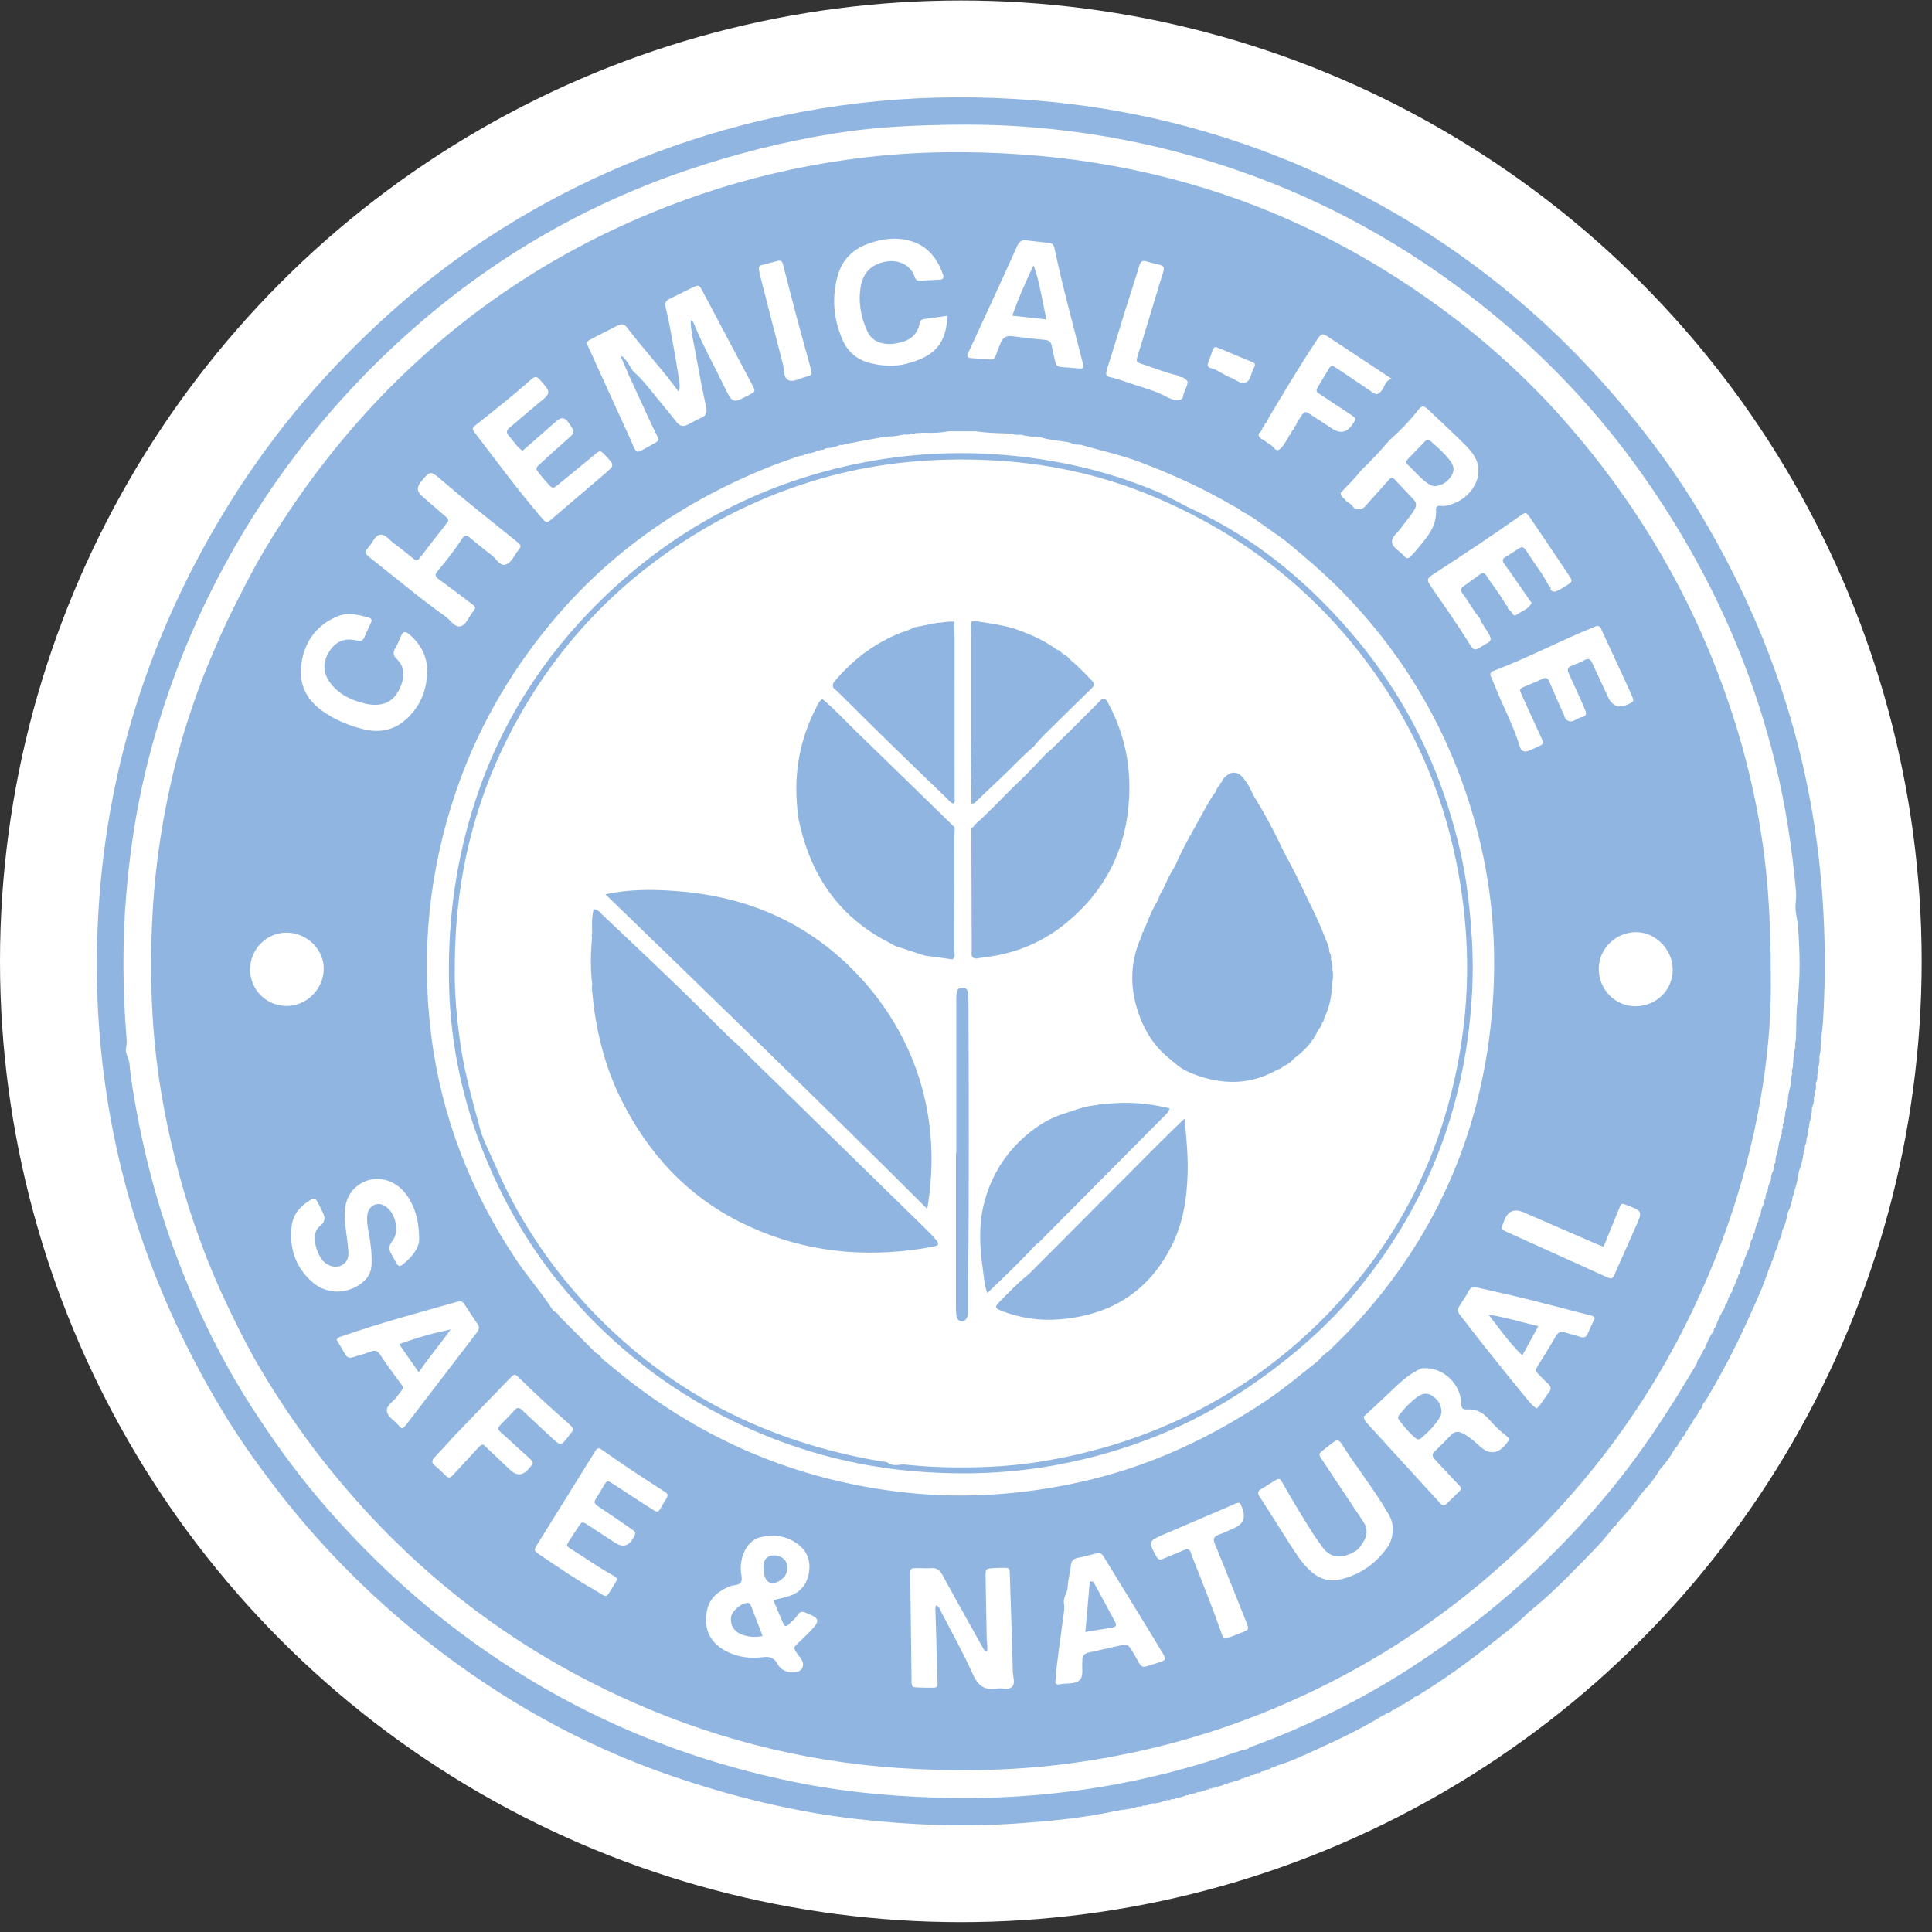 <svg xmlns="http://www.w3.org/2000/svg" fill="none" viewBox="0 0 93 93" height="93" width="93">
<rect x="0" y="0" width="93" height="93" fill="#333333" stroke="none"/>
<circle fill="white" r="46.251" cy="46.274" cx="46.251"></circle>
<g clip-path="url(#clip0_4081_438)">
<path fill="#90B5E0" d="M53.624 87.192C52.165 87.506 50.684 87.65 49.2 87.759C46.562 87.954 43.929 87.868 41.303 87.57C38.229 87.223 35.243 86.485 32.317 85.482C28.018 84.007 24.112 81.808 20.548 78.997C17.747 76.788 15.259 74.257 13.101 71.407C12.298 70.348 11.525 69.264 10.834 68.128C9.316 65.637 8.041 63.025 7.051 60.277C6.136 57.738 5.489 55.13 5.098 52.458C4.62 49.201 4.538 45.929 4.829 42.651C5.312 37.189 6.834 32.035 9.364 27.175C11.2 23.652 13.464 20.439 16.198 17.566C18.357 15.298 20.715 13.266 23.331 11.54C27.173 9.006 31.321 7.174 35.768 6.014C40.696 4.73 45.689 4.401 50.746 4.919C56.008 5.458 60.978 6.973 65.661 9.438C70.485 11.976 74.628 15.365 78.132 19.551C79.468 21.146 80.698 22.816 81.772 24.598C84.408 28.97 86.253 33.647 87.165 38.69C87.794 42.17 87.964 45.671 87.752 49.197C87.737 49.45 87.697 49.702 87.667 49.954C87.396 49.867 87.435 49.528 87.216 49.395C87.124 49.339 87.103 49.155 86.954 49.208C86.836 49.25 86.82 49.392 86.783 49.503C86.742 49.63 86.748 49.768 86.704 49.893C86.649 50.049 86.566 50.167 86.381 50.03C86.216 49.641 86.257 49.224 86.304 48.834C86.507 47.177 86.412 45.53 86.326 43.867C86.224 41.915 86.001 39.992 85.611 38.085C84.801 34.124 83.371 30.393 81.412 26.864C80.081 24.465 78.541 22.207 76.762 20.121C74.581 17.564 72.107 15.328 69.368 13.387C67.058 11.751 64.611 10.359 62 9.273C58.598 7.856 55.069 6.904 51.41 6.434C48.948 6.118 46.474 6.083 44.008 6.188C39.947 6.361 36.015 7.241 32.197 8.643C28.787 9.895 25.621 11.605 22.69 13.749C20.456 15.382 18.425 17.247 16.574 19.313C14.935 21.142 13.438 23.075 12.152 25.172C10.656 27.614 9.359 30.154 8.414 32.864C7.432 35.683 6.739 38.568 6.358 41.538C6.07 43.79 6.106 46.044 6.136 48.299C6.147 49.058 6.105 49.835 6.233 50.581C6.469 51.966 6.643 53.362 6.948 54.737C7.457 57.021 8.118 59.258 9.01 61.419C9.656 62.981 10.383 64.505 11.218 65.978C12.728 68.642 14.541 71.074 16.594 73.342C19.57 76.631 23.001 79.336 26.861 81.48C30.125 83.292 33.589 84.601 37.238 85.414C39.967 86.021 42.718 86.323 45.515 86.397C50.277 86.523 54.885 85.777 59.384 84.248C59.606 84.173 59.827 84.059 60.076 84.129C60.191 84.197 60.317 84.242 60.437 84.299C60.603 84.378 60.759 84.474 60.756 84.687C60.752 84.891 60.615 85.013 60.446 85.087C59.764 85.381 59.085 85.681 58.375 85.898C56.892 86.352 55.382 86.707 53.867 87.031C53.77 87.051 53.656 87.064 53.624 87.192V87.192Z"></path>
<path fill="#90B5E0" d="M53.625 87.192C53.622 87.006 53.747 86.928 53.9 86.892C54.587 86.733 55.275 86.582 55.963 86.421C56.135 86.381 56.299 86.305 56.472 86.266C56.996 86.148 57.512 86.018 58.027 85.861C58.724 85.65 59.38 85.346 60.061 85.104C60.169 85.066 60.269 85.002 60.387 84.977C60.543 84.943 60.663 84.842 60.668 84.675C60.672 84.505 60.52 84.483 60.395 84.429C60.27 84.376 60.082 84.392 60.06 84.188C60.13 83.944 60.357 83.913 60.545 83.843C62.8 83.006 64.975 81.98 67.012 80.714C69.187 79.363 71.271 77.869 73.162 76.113C75.202 74.219 77.092 72.198 78.742 69.954C79.734 68.606 80.621 67.188 81.466 65.744C81.5 65.695 81.535 65.647 81.566 65.598C81.63 65.483 81.69 65.364 81.767 65.257C81.811 65.195 81.841 65.126 81.869 65.056C81.903 64.981 81.951 64.918 82.019 64.872C82.408 64.715 82.524 64.423 82.428 64.028C82.434 63.937 82.471 63.864 82.55 63.816C83.126 63.741 82.881 63.277 82.949 62.962C82.955 62.852 82.996 62.757 83.069 62.676C83.225 62.552 83.372 62.423 83.321 62.19C83.311 62.09 83.334 61.998 83.385 61.912C83.41 61.864 83.439 61.817 83.465 61.77C83.478 61.736 83.494 61.705 83.507 61.672C83.533 61.605 83.54 61.533 83.554 61.463C83.57 61.368 83.607 61.284 83.676 61.216C83.798 61.137 83.811 61.011 83.81 60.882C83.829 60.684 83.883 60.497 83.982 60.325C84.009 60.278 84.04 60.234 84.07 60.19C84.087 60.161 84.105 60.133 84.121 60.105C84.158 60.045 84.143 59.979 84.136 59.913C84.143 59.773 84.218 59.659 84.278 59.54C84.315 59.473 84.338 59.401 84.346 59.325C84.378 59.132 84.431 58.947 84.528 58.777C84.562 58.715 84.599 58.653 84.626 58.586C84.637 58.554 84.651 58.523 84.666 58.493C84.704 58.434 84.692 58.373 84.672 58.31C84.665 58.156 84.73 58.026 84.803 57.898C84.841 57.833 84.864 57.763 84.874 57.687C84.893 57.546 84.923 57.409 85.004 57.287C85.122 57.162 85.159 57.012 85.14 56.845C85.149 56.68 85.142 56.511 85.259 56.375C85.331 56.348 85.366 56.308 85.308 56.234C85.283 56.136 85.312 56.049 85.366 55.968C85.424 55.915 85.416 55.852 85.387 55.787C85.379 55.642 85.428 55.513 85.493 55.389C85.646 55.156 85.694 54.898 85.675 54.624C85.675 54.521 85.688 54.419 85.723 54.322C85.785 54.206 85.855 54.092 85.809 53.95C85.802 53.869 85.811 53.792 85.842 53.717C85.946 53.581 85.958 53.425 85.949 53.262C85.952 53.178 85.965 53.096 85.985 53.016C86.058 52.782 86.176 52.556 86.088 52.298C86.082 52.236 86.088 52.176 86.109 52.116C86.228 51.961 86.22 51.791 86.166 51.616C86.157 51.529 86.166 51.445 86.201 51.365C86.389 51.05 86.446 50.718 86.335 50.361C86.328 50.239 86.332 50.12 86.45 50.044C86.605 50.014 86.621 49.895 86.609 49.774C86.581 49.489 86.731 49.266 86.85 49.031C86.922 48.889 87.026 48.86 87.11 49.005C87.221 49.197 87.337 49.372 87.522 49.507C87.662 49.608 87.534 49.829 87.668 49.951C87.686 50.073 87.684 50.194 87.639 50.31C87.597 50.488 87.531 50.662 87.578 50.849C87.596 51.035 87.589 51.218 87.513 51.393C87.415 51.502 87.466 51.626 87.476 51.746C87.495 51.873 87.474 51.994 87.417 52.109C87.393 52.126 87.382 52.145 87.389 52.167C87.394 52.188 87.402 52.199 87.409 52.199C87.423 52.322 87.423 52.444 87.358 52.557C87.339 52.646 87.276 52.728 87.312 52.827C87.332 52.984 87.306 53.134 87.237 53.278C87.214 53.295 87.205 53.314 87.209 53.335C87.212 53.357 87.218 53.368 87.224 53.368C87.214 53.613 87.167 53.852 87.092 54.085C87.07 54.175 87.011 54.255 87.04 54.355C87.062 54.515 87.013 54.662 86.957 54.807C86.887 54.917 86.875 55.039 86.877 55.165C86.886 55.26 86.883 55.353 86.822 55.433C86.724 55.726 86.627 56.02 86.606 56.331C86.595 56.391 86.584 56.451 86.573 56.511C86.446 56.797 86.344 57.09 86.336 57.409C86.346 57.474 86.336 57.535 86.297 57.588C86.222 57.828 86.063 58.042 86.078 58.31C86.064 58.369 86.052 58.428 86.038 58.487C85.919 58.713 85.792 58.936 85.801 59.205C85.779 59.397 85.724 59.579 85.623 59.745C85.506 59.904 85.486 60.097 85.437 60.28C85.449 60.385 85.402 60.471 85.345 60.553C85.303 60.606 85.269 60.662 85.272 60.734C85.278 60.838 85.245 60.927 85.176 61.003C84.886 61.608 84.584 62.208 84.302 62.818C84.108 63.239 83.908 63.643 83.565 63.981C83.277 64.265 83.143 64.681 83.092 65.078C83.005 65.753 82.659 66.305 82.34 66.871C82.207 67.105 82.065 67.332 81.974 67.587C81.949 67.722 81.876 67.828 81.778 67.92C81.667 68.035 81.561 68.154 81.53 68.32C81.539 68.346 81.53 68.363 81.502 68.37C81.448 68.445 81.372 68.506 81.355 68.604C81.353 68.665 81.337 68.717 81.271 68.737C81.192 68.768 81.213 68.864 81.16 68.912C81.137 69.026 81.079 69.116 80.982 69.18C80.889 69.25 80.867 69.366 80.804 69.456C80.776 69.566 80.717 69.654 80.624 69.719C80.338 70.016 80.092 70.341 79.915 70.716L79.918 70.713C79.587 71.025 79.309 71.376 79.103 71.783C79.098 71.832 79.073 71.865 79.023 71.877C78.465 72.214 78.158 72.759 77.849 73.305C77.822 73.394 77.763 73.456 77.68 73.493C77.121 74.071 76.54 74.621 75.886 75.092C75.656 75.258 75.474 75.478 75.291 75.695C74.884 76.178 74.563 76.744 73.972 77.05C73.747 77.167 73.686 77.423 73.562 77.623C72.844 77.853 72.347 78.415 71.789 78.868C70.945 79.553 70.017 80.116 69.157 80.777C68.791 81.058 68.416 81.321 68.111 81.671C67.992 81.8 67.842 81.88 67.682 81.943C67.624 81.986 67.526 81.959 67.497 82.051L67.505 82.045C67.394 82.071 67.293 82.118 67.219 82.21H67.221C67.168 82.254 67.079 82.238 67.042 82.312C66.955 82.403 66.852 82.463 66.728 82.486C66.667 82.485 66.628 82.522 66.59 82.562C65.528 83.225 64.394 83.751 63.259 84.269C62.665 84.54 62.073 84.82 61.441 85C61.37 85.028 61.285 85.02 61.225 85.079C61.143 85.154 61.047 85.193 60.935 85.191C60.864 85.17 60.822 85.213 60.779 85.257L60.76 85.28L60.733 85.272C60.658 85.294 60.574 85.292 60.511 85.348C60.426 85.425 60.325 85.457 60.211 85.455C60.149 85.444 60.109 85.483 60.065 85.516C60.033 85.549 59.995 85.566 59.948 85.549C59.883 85.53 59.841 85.573 59.797 85.606C59.678 85.675 59.554 85.731 59.412 85.728C59.347 85.71 59.305 85.752 59.26 85.787C59.226 85.82 59.189 85.837 59.142 85.817C59.08 85.802 59.039 85.843 58.993 85.871C58.844 85.938 58.694 86.008 58.526 86.007C58.456 85.975 58.412 86.021 58.367 86.063C58.334 86.096 58.298 86.113 58.252 86.089C58.188 86.069 58.146 86.112 58.1 86.143C57.949 86.209 57.797 86.273 57.626 86.27C57.562 86.249 57.52 86.292 57.474 86.323C57.412 86.361 57.349 86.39 57.275 86.367C57.207 86.332 57.164 86.381 57.116 86.414C56.963 86.482 56.808 86.542 56.636 86.533C56.554 86.543 56.471 86.553 56.4 86.602C56.34 86.641 56.279 86.673 56.205 86.645C56.135 86.597 56.092 86.65 56.043 86.687C55.865 86.769 55.681 86.815 55.484 86.812C55.419 86.785 55.377 86.831 55.328 86.859C55.235 86.896 55.142 86.938 55.038 86.907C54.949 86.893 54.868 86.915 54.791 86.96C54.531 87.059 54.258 87.094 53.985 87.126C53.953 87.109 53.923 87.111 53.897 87.137C53.812 87.177 53.724 87.201 53.63 87.191L53.625 87.192Z"></path>
<path fill="#90B5E0" d="M68.107 81.672C68.145 81.36 68.362 81.171 68.597 81.018C69.477 80.44 70.294 79.774 71.179 79.2C71.594 78.93 71.962 78.568 72.353 78.25C72.56 78.082 72.764 77.909 72.963 77.731C73.143 77.57 73.357 77.641 73.559 77.625C72.987 78.209 72.329 78.694 71.69 79.198C70.663 80.007 69.605 80.772 68.496 81.464C68.371 81.541 68.257 81.643 68.107 81.672Z"></path>
<path fill="#90B5E0" d="M81.971 67.588C81.965 67.324 82.047 67.098 82.217 66.89C82.356 66.72 82.499 66.543 82.516 66.302C82.522 66.233 82.556 66.147 82.606 66.101C82.821 65.901 82.849 65.643 82.886 65.372C82.946 64.948 83.081 64.545 83.277 64.157C83.367 63.981 83.455 63.852 83.626 63.73C83.893 63.54 83.993 63.198 84.113 62.897C84.352 62.299 84.742 61.781 84.978 61.182C85.007 61.108 85.107 61.063 85.174 61.005C84.895 61.906 84.489 62.754 84.103 63.609C83.519 64.903 82.86 66.16 82.129 67.376C82.084 67.451 82.024 67.517 81.971 67.588Z"></path>
<path fill="#90B5E0" d="M73.561 77.625C73.465 77.033 73.977 76.903 74.312 76.652C74.399 76.587 74.521 76.576 74.585 76.458C74.921 75.838 75.394 75.341 75.933 74.892C76.396 74.506 76.929 74.201 77.313 73.72C77.404 73.606 77.506 73.487 77.678 73.494C77.209 74.15 76.631 74.711 76.072 75.285C75.274 76.107 74.459 76.912 73.56 77.624L73.561 77.625Z"></path>
<path fill="#90B5E0" d="M77.848 73.306C78.002 72.634 78.28 72.064 79.021 71.878C78.677 72.394 78.279 72.863 77.848 73.306Z"></path>
<path fill="#90B5E0" d="M79.102 71.784C79.168 71.269 79.458 70.926 79.916 70.714C79.691 71.106 79.42 71.463 79.102 71.784Z"></path>
<path fill="#90B5E0" d="M79.914 70.716C79.965 70.251 80.214 69.927 80.623 69.719C80.429 70.082 80.198 70.418 79.914 70.716Z"></path>
<path fill="#90B5E0" d="M86.336 57.409C86.241 57.1 86.32 56.803 86.573 56.511C86.516 56.816 86.471 57.124 86.336 57.409Z"></path>
<path fill="#90B5E0" d="M86.606 56.331C86.505 55.99 86.618 55.7 86.822 55.433C86.792 55.743 86.733 56.045 86.606 56.331Z"></path>
<path fill="#90B5E0" d="M85.801 59.206C85.63 58.883 85.805 58.676 86.038 58.487C85.983 58.735 85.932 58.984 85.801 59.206Z"></path>
<path fill="#90B5E0" d="M86.078 58.311C85.903 57.995 86.149 57.807 86.297 57.589C86.255 57.839 86.207 58.088 86.078 58.311Z"></path>
<path fill="#90B5E0" d="M85.435 60.282C85.404 60.071 85.362 59.855 85.621 59.747C85.601 59.94 85.534 60.117 85.435 60.282Z"></path>
<path fill="#90B5E0" d="M87.579 50.851C87.483 50.658 87.424 50.469 87.639 50.312C87.656 50.496 87.617 50.674 87.579 50.851Z"></path>
<path fill="#90B5E0" d="M81.529 68.319C81.504 68.119 81.529 67.951 81.777 67.92C81.737 68.079 81.649 68.209 81.529 68.319Z"></path>
<path fill="#90B5E0" d="M86.877 55.164C86.72 55.004 86.819 54.901 86.956 54.806C86.973 54.935 86.946 55.055 86.877 55.164Z"></path>
<path fill="#90B5E0" d="M87.311 52.828C87.21 52.717 87.21 52.624 87.357 52.557C87.378 52.654 87.347 52.741 87.311 52.828Z"></path>
<path fill="#90B5E0" d="M67.215 82.211C67.231 82.017 67.36 82.021 67.501 82.046C67.426 82.138 67.331 82.192 67.215 82.211Z"></path>
<path fill="#90B5E0" d="M87.04 54.355C86.943 54.242 86.943 54.15 87.092 54.085C87.107 54.182 87.078 54.269 87.04 54.355Z"></path>
<path fill="#90B5E0" d="M80.802 69.455C80.796 69.321 80.801 69.193 80.981 69.18C80.953 69.294 80.899 69.388 80.802 69.455Z"></path>
<path fill="#90B5E0" d="M85.27 60.736C85.143 60.613 85.229 60.578 85.343 60.554C85.354 60.629 85.329 60.69 85.27 60.736Z"></path>
<path fill="#90B5E0" d="M87.476 51.747C87.393 51.619 87.377 51.499 87.513 51.394C87.534 51.516 87.518 51.632 87.476 51.747Z"></path>
<path fill="#90B5E0" d="M81.354 68.604C81.337 68.483 81.366 68.392 81.501 68.37C81.485 68.469 81.436 68.548 81.354 68.604Z"></path>
<path fill="#90B5E0" d="M81.158 68.912C81.16 68.831 81.183 68.764 81.269 68.737C81.259 68.812 81.231 68.877 81.158 68.912Z"></path>
<path fill="#90B5E0" d="M67.494 82.053C67.522 81.957 67.594 81.94 67.679 81.944C67.64 82.019 67.571 82.044 67.494 82.053Z"></path>
<path fill="#90B5E0" d="M67.039 82.314C67.07 82.229 67.137 82.208 67.218 82.21C67.179 82.282 67.115 82.307 67.039 82.314Z"></path>
<path fill="#90B5E0" d="M61.221 85.08C61.274 85.002 61.352 84.992 61.436 85.002C61.38 85.074 61.304 85.088 61.221 85.08Z"></path>
<path fill="#90B5E0" d="M60.508 85.35C60.563 85.27 60.642 85.263 60.729 85.274C60.672 85.347 60.593 85.358 60.508 85.35Z"></path>
<path fill="#90B5E0" d="M56.395 86.603C56.457 86.524 56.541 86.52 56.631 86.534C56.566 86.606 56.483 86.614 56.395 86.603Z"></path>
<path fill="#90B5E0" d="M54.785 86.961C54.855 86.883 54.94 86.879 55.032 86.908C54.961 86.978 54.875 86.976 54.785 86.961Z"></path>
<path fill="#90B5E0" d="M87.223 53.368C87.216 53.346 87.206 53.324 87.203 53.301C87.203 53.294 87.224 53.286 87.235 53.279C87.231 53.308 87.227 53.338 87.222 53.368H87.223Z"></path>
<path fill="#90B5E0" d="M66.586 82.564C66.619 82.515 66.666 82.491 66.723 82.487C66.694 82.543 66.645 82.565 66.586 82.564Z"></path>
<path fill="#90B5E0" d="M60.775 85.259C60.816 85.209 60.868 85.188 60.931 85.193C60.894 85.251 60.84 85.266 60.775 85.259Z"></path>
<path fill="#90B5E0" d="M60.06 85.517C60.099 85.472 60.148 85.454 60.207 85.457C60.172 85.511 60.121 85.526 60.06 85.517Z"></path>
<path fill="#90B5E0" d="M59.793 85.608C59.834 85.562 59.885 85.545 59.945 85.55C59.907 85.606 59.854 85.618 59.793 85.608Z"></path>
<path fill="#90B5E0" d="M59.256 85.788C59.296 85.742 59.347 85.724 59.408 85.729C59.371 85.784 59.318 85.797 59.256 85.788Z"></path>
<path fill="#90B5E0" d="M58.988 85.872C59.029 85.829 59.079 85.813 59.138 85.818C59.101 85.872 59.049 85.884 58.988 85.872Z"></path>
<path fill="#90B5E0" d="M58.361 86.063C58.403 86.014 58.457 85.996 58.521 86.007C58.48 86.062 58.425 86.073 58.361 86.063Z"></path>
<path fill="#90B5E0" d="M58.094 86.144C58.136 86.1 58.187 86.083 58.247 86.09C58.208 86.144 58.155 86.156 58.094 86.144Z"></path>
<path fill="#90B5E0" d="M57.469 86.324C57.51 86.28 57.561 86.263 57.622 86.27C57.583 86.325 57.53 86.335 57.469 86.324Z"></path>
<path fill="#90B5E0" d="M57.109 86.415C57.153 86.37 57.206 86.355 57.268 86.368C57.226 86.421 57.171 86.428 57.109 86.415Z"></path>
<path fill="#90B5E0" d="M87.409 52.201C87.4 52.179 87.389 52.157 87.385 52.134C87.384 52.128 87.406 52.118 87.417 52.111C87.414 52.141 87.411 52.17 87.408 52.201H87.409Z"></path>
<path fill="#90B5E0" d="M56.037 86.688C56.082 86.64 56.136 86.626 56.199 86.646C56.155 86.696 56.098 86.703 56.037 86.688Z"></path>
<path fill="#90B5E0" d="M55.322 86.86C55.365 86.817 55.417 86.802 55.478 86.813C55.438 86.866 55.383 86.873 55.322 86.86Z"></path>
<path fill="#90B5E0" d="M53.891 87.139C53.914 87.096 53.944 87.088 53.978 87.128C53.949 87.132 53.92 87.135 53.891 87.139Z"></path>
<path fill="white" d="M85.093 57.321C85.009 57.436 84.98 57.567 84.98 57.707C84.978 57.794 84.963 57.877 84.909 57.949C84.812 58.084 84.782 58.242 84.754 58.4C84.769 58.434 84.763 58.465 84.735 58.489L84.713 58.51L84.722 58.539C84.699 58.613 84.697 58.692 84.651 58.758C84.552 58.947 84.477 59.144 84.456 59.357C84.425 59.425 84.432 59.506 84.38 59.567C84.288 59.703 84.24 59.855 84.213 60.017C84.232 60.055 84.224 60.084 84.188 60.107L84.179 60.137C84.191 60.2 84.153 60.241 84.119 60.285C84.022 60.466 83.94 60.653 83.914 60.86C83.888 61.009 83.87 61.162 83.753 61.275C83.681 61.343 83.652 61.428 83.655 61.525C83.614 61.586 83.629 61.67 83.571 61.724L83.55 61.736L83.557 61.76C83.562 61.82 83.526 61.86 83.492 61.901C83.424 61.977 83.383 62.064 83.382 62.167C83.4 62.394 83.271 62.554 83.134 62.711C83.057 62.78 83.021 62.87 83.01 62.971C82.965 63.319 82.868 63.643 82.58 63.875C82.511 63.916 82.497 63.984 82.495 64.056C82.472 64.42 82.301 64.709 82.045 64.953C81.976 64.988 81.961 65.051 81.958 65.121C81.913 65.178 81.932 65.269 81.855 65.309C81.766 65.396 81.697 65.495 81.68 65.622C81.684 65.685 81.646 65.726 81.604 65.763C80.934 66.892 80.241 68.006 79.501 69.091C77.794 71.597 75.806 73.851 73.584 75.906C71.816 77.542 69.909 78.989 67.887 80.294C65.52 81.823 63.012 83.053 60.377 84.033C60.268 84.074 60.149 84.099 60.062 84.187C59.522 84.299 59.016 84.52 58.493 84.687C54.37 86.006 50.147 86.614 45.822 86.546C43.448 86.508 41.089 86.324 38.757 85.881C33.136 84.812 27.954 82.673 23.25 79.384C20.335 77.346 17.746 74.953 15.433 72.248C14.188 70.791 13.08 69.238 12.045 67.626C11.088 66.135 10.265 64.571 9.529 62.962C8.152 59.949 7.187 56.804 6.585 53.547C6.441 52.767 6.301 51.986 6.233 51.195C6.21 50.93 6.002 50.704 6.07 50.424C6.118 50.23 6.094 50.038 6.08 49.845C5.904 47.558 5.886 45.267 6.084 42.981C6.318 40.286 6.74 37.772 7.616 34.869C8.434 32.16 9.521 29.569 10.876 27.086C13.173 22.88 16.113 19.188 19.679 16.01C23.59 12.524 28.02 9.918 32.981 8.223C35.342 7.418 37.746 6.804 40.206 6.416C41.472 6.216 42.75 6.103 44.03 6.052C45.801 5.98 47.573 5.969 49.344 6.099C52.868 6.356 56.297 7.063 59.638 8.222C63.888 9.695 67.755 11.859 71.285 14.652C74.078 16.86 76.537 19.393 78.639 22.265C81.84 26.638 84.154 31.441 85.451 36.723C85.952 38.761 86.266 40.828 86.455 42.918C86.475 43.13 86.449 43.335 86.432 43.541C86.403 43.918 86.532 44.273 86.556 44.641C86.635 45.807 86.672 46.982 86.53 48.139C86.452 48.779 86.477 49.41 86.45 50.045C86.416 50.162 86.4 50.279 86.423 50.4C86.447 50.739 86.443 51.075 86.297 51.393C86.258 51.48 86.252 51.57 86.269 51.663C86.339 51.826 86.269 51.969 86.201 52.112C86.194 52.171 86.187 52.232 86.181 52.292C86.252 52.548 86.108 52.77 86.068 53.009C86.028 53.072 85.997 53.136 86.041 53.211C86.046 53.393 86.026 53.569 85.926 53.729C85.889 53.813 85.876 53.903 85.89 53.994C85.9 54.093 85.892 54.188 85.825 54.268C85.788 54.361 85.744 54.454 85.781 54.559C85.761 54.864 85.702 55.159 85.567 55.436C85.518 55.582 85.457 55.725 85.468 55.885C85.484 55.918 85.481 55.947 85.454 55.973C85.395 56.054 85.362 56.142 85.38 56.244C85.394 56.277 85.391 56.307 85.365 56.333C85.277 56.478 85.245 56.637 85.246 56.805C85.238 56.989 85.189 57.162 85.095 57.321H85.093Z"></path>
<path fill="#90B5E0" d="M82.58 63.876C82.681 63.554 82.829 63.255 83.01 62.972C83.018 62.995 83.102 63.715 83.097 63.724C83.063 63.795 83.011 63.853 82.934 63.862C82.817 63.876 82.698 63.873 82.58 63.877V63.876Z"></path>
<path fill="#90B5E0" d="M82.043 64.954C82.158 64.638 82.302 64.335 82.493 64.057C82.748 64.697 82.478 64.798 82.043 64.954Z"></path>
<path fill="#90B5E0" d="M86.297 51.393C86.329 51.061 86.32 50.723 86.423 50.4C86.624 50.762 86.514 51.084 86.297 51.393Z"></path>
<path fill="#90B5E0" d="M83.133 62.711C83.18 62.514 83.261 62.331 83.381 62.168C83.503 62.452 83.456 62.554 83.133 62.711Z"></path>
<path fill="#90B5E0" d="M85.566 55.436C85.617 55.139 85.656 54.839 85.78 54.559C85.809 54.876 85.847 55.195 85.566 55.436Z"></path>
<path fill="#90B5E0" d="M86.068 53.01C86.055 52.763 86.12 52.528 86.181 52.293C86.337 52.562 86.215 52.788 86.068 53.01Z"></path>
<path fill="#90B5E0" d="M85.926 53.73C85.931 53.549 85.959 53.374 86.04 53.212C86.051 53.396 86.178 53.604 85.926 53.73Z"></path>
<path fill="#90B5E0" d="M86.201 52.112C86.184 51.957 86.234 51.811 86.269 51.663C86.364 51.831 86.427 51.993 86.201 52.112Z"></path>
<path fill="#90B5E0" d="M85.094 57.321C85.094 57.135 85.16 56.967 85.245 56.805C85.274 57 85.317 57.2 85.094 57.321Z"></path>
<path fill="#90B5E0" d="M83.752 61.275C83.765 61.12 83.815 60.98 83.913 60.86C83.91 61.018 84.005 61.214 83.752 61.275Z"></path>
<path fill="#90B5E0" d="M85.822 54.268C85.806 54.167 85.822 54.075 85.887 53.994C86.023 54.123 86.009 54.216 85.822 54.268Z"></path>
<path fill="#90B5E0" d="M83.571 61.724C83.567 61.644 83.582 61.572 83.654 61.525C83.66 61.606 83.646 61.678 83.571 61.724Z"></path>
<path fill="#90B5E0" d="M81.853 65.31C81.861 65.233 81.881 65.162 81.956 65.121C81.959 65.204 81.941 65.276 81.853 65.31Z"></path>
<path fill="#90B5E0" d="M84.908 57.949C84.903 57.859 84.907 57.773 84.979 57.707C84.997 57.8 84.992 57.886 84.908 57.949Z"></path>
<path fill="#90B5E0" d="M84.379 59.567C84.372 59.486 84.383 59.41 84.454 59.357C84.464 59.44 84.454 59.514 84.379 59.567Z"></path>
<path fill="#90B5E0" d="M84.649 58.758C84.641 58.675 84.649 58.597 84.72 58.539C84.731 58.624 84.724 58.702 84.649 58.758Z"></path>
<path fill="#90B5E0" d="M85.363 56.333C85.368 56.304 85.373 56.274 85.378 56.245C85.384 56.267 85.393 56.289 85.394 56.311C85.394 56.318 85.374 56.326 85.363 56.333Z"></path>
<path fill="#90B5E0" d="M84.188 60.107C84.196 60.077 84.204 60.047 84.212 60.017C84.241 60.038 84.247 60.062 84.225 60.087C84.216 60.097 84.2 60.1 84.188 60.107Z"></path>
<path fill="#90B5E0" d="M84.117 60.285C84.109 60.224 84.124 60.173 84.178 60.137C84.181 60.196 84.162 60.245 84.117 60.285Z"></path>
<path fill="#90B5E0" d="M81.602 65.764C81.602 65.703 81.623 65.654 81.677 65.624C81.676 65.684 81.651 65.731 81.602 65.764Z"></path>
<path fill="#90B5E0" d="M83.491 61.902C83.486 61.842 83.502 61.794 83.556 61.761C83.556 61.819 83.536 61.866 83.491 61.902Z"></path>
<path fill="#90B5E0" d="M84.732 58.489C84.739 58.46 84.745 58.431 84.752 58.401C84.757 58.424 84.764 58.446 84.765 58.469C84.765 58.476 84.744 58.483 84.732 58.489Z"></path>
<path fill="#90B5E0" d="M85.453 55.974C85.458 55.944 85.462 55.915 85.467 55.886C85.473 55.908 85.482 55.93 85.485 55.952C85.485 55.958 85.465 55.966 85.454 55.974H85.453Z"></path>
<path fill="#90B5E0" d="M85.243 47.361C85.266 50.837 84.546 55.153 83.039 59.332C81.102 64.7 78.169 69.442 74.18 73.518C70.4 77.382 66.01 80.325 61.017 82.366C57.869 83.653 54.606 84.492 51.234 84.918C48.581 85.252 45.922 85.284 43.257 85.106C38.496 84.789 33.955 83.591 29.64 81.566C24.843 79.314 20.674 76.198 17.147 72.219C15.367 70.212 13.798 68.056 12.444 65.738C11.874 64.761 11.374 63.749 10.891 62.729C9.341 59.457 8.314 55.912 7.757 52.573C7.285 49.738 7.187 46.886 7.341 44.023C7.49 41.25 7.951 38.526 8.686 35.847C8.909 35.035 9.18 34.239 9.456 33.446C9.736 32.641 10.069 31.856 10.404 31.073C10.739 30.29 11.108 29.523 11.496 28.765C11.885 28.007 12.269 27.247 12.707 26.516C14.79 23.034 17.299 19.902 20.311 17.186C24.175 13.7 28.581 11.145 33.483 9.441C36.126 8.523 38.837 7.91 41.61 7.58C44.13 7.281 46.66 7.259 49.194 7.436C51.549 7.6 53.869 7.965 56.156 8.545C60.757 9.712 64.975 11.712 68.848 14.46C71.269 16.179 73.469 18.145 75.423 20.381C78.527 23.934 80.963 27.9 82.662 32.315C83.56 34.651 84.243 37.047 84.675 39.515C85.073 41.792 85.251 44.087 85.242 47.365L85.243 47.361Z"></path>
<path fill="white" d="M60.042 24.748C60.095 24.812 60.159 24.86 60.243 24.875C60.898 25.072 61.398 25.491 61.836 26C62.769 26.767 63.688 27.547 64.539 28.409C67.81 31.729 70.014 35.657 71.159 40.177C71.897 43.087 72.085 46.051 71.792 49.04C71.233 54.742 69.016 59.694 65.113 63.877C64.748 64.268 64.36 64.638 63.983 65.018C63.856 65.23 63.667 65.374 63.459 65.496C62.64 66.14 61.848 66.818 60.981 67.4C58.221 69.253 55.253 70.621 52 71.34C49.261 71.946 46.492 72.149 43.703 71.858C38.746 71.338 34.28 69.552 30.326 66.493C29.868 66.138 29.425 65.763 28.974 65.397C28.856 65.332 28.775 65.226 28.684 65.13C28.09 64.532 27.496 63.934 26.902 63.337C26.803 63.258 26.723 63.157 26.622 63.08C26.088 62.239 25.42 61.497 24.866 60.669C22.656 57.362 21.242 53.75 20.752 49.792C20.261 45.827 20.649 41.941 21.93 38.157C22.936 35.183 24.46 32.499 26.453 30.075C29.348 26.556 32.966 24.073 37.174 22.418C37.615 22.244 38.066 22.097 38.514 21.937C38.583 21.871 38.669 21.863 38.757 21.858C38.803 21.88 38.84 21.862 38.873 21.829C39.026 21.721 39.207 21.704 39.384 21.678C39.429 21.705 39.466 21.686 39.499 21.655C39.571 21.606 39.653 21.593 39.737 21.584L39.765 21.581C39.98 21.457 40.219 21.433 40.459 21.41C40.533 21.443 40.598 21.413 40.662 21.38C41.272 21.173 41.903 21.082 42.542 21.034C42.633 21.051 42.72 21.038 42.806 21.005C43.037 20.915 43.272 20.864 43.52 20.916C43.644 20.932 43.765 20.927 43.878 20.869C43.938 20.855 44 20.849 44.061 20.852C44.12 20.849 44.178 20.846 44.238 20.842C44.266 20.814 44.296 20.813 44.328 20.837C44.387 20.835 44.447 20.832 44.505 20.83C44.886 20.682 45.282 20.789 45.669 20.759L47.006 20.762C47.42 20.752 47.834 20.762 48.247 20.756C48.415 20.753 48.571 20.779 48.711 20.874C48.853 20.941 49.003 20.939 49.155 20.925C49.399 20.916 49.642 20.905 49.87 21.015C49.929 21.021 49.986 21.029 50.045 21.035C50.519 20.974 50.95 21.15 51.39 21.278C51.445 21.295 51.501 21.311 51.556 21.327C51.74 21.327 51.951 21.189 52.089 21.431C53.019 21.694 53.963 21.901 54.872 22.244C56.464 22.845 57.938 23.517 59.366 24.355C59.442 24.399 59.524 24.433 59.604 24.472C59.925 24.485 59.986 24.522 60.043 24.748L60.042 24.748Z"></path>
<path fill="white" d="M30.274 18.071C30.634 18.854 30.995 19.637 31.357 20.421C31.407 20.529 31.466 20.633 31.516 20.742C31.748 21.252 31.825 21.16 31.274 21.465C30.54 21.87 30.683 21.881 30.35 21.156C29.683 19.704 29.028 18.247 28.365 16.795C28.211 16.457 28.167 16.479 28.521 16.29C28.915 16.079 29.319 15.888 29.713 15.678C29.898 15.58 30.044 15.582 30.179 15.76C30.97 16.806 31.872 17.763 32.664 18.851C32.748 18.632 32.713 18.423 32.679 18.215C32.491 17.08 32.311 15.943 32.048 14.822C31.998 14.607 32.023 14.486 32.222 14.391C32.599 14.213 32.966 14.016 33.344 13.839C33.634 13.704 33.659 13.715 33.799 13.977C34.606 15.493 35.41 17.01 36.212 18.529C36.374 18.836 36.364 18.851 36.07 19.005C35.268 19.428 35.261 19.431 34.866 18.614C34.38 17.606 33.835 16.627 33.405 15.592C33.377 15.525 33.353 15.451 33.243 15.416C33.257 15.947 33.384 16.448 33.474 16.953C33.633 17.835 33.801 18.716 33.99 19.593C34.043 19.84 34.009 19.991 33.776 20.099C33.546 20.204 33.325 20.329 33.1 20.445C32.882 20.557 32.72 20.511 32.563 20.311C32.09 19.714 31.597 19.135 31.12 18.541C30.927 18.3 30.712 18.083 30.483 17.877C30.244 17.825 30.177 17.628 30.103 17.409C30.137 17.651 30.321 17.831 30.274 18.071Z"></path>
<path fill="white" d="M47.511 79.495C47.557 79.276 47.501 79.072 47.497 78.87C47.481 77.883 47.458 76.897 47.443 75.91C47.437 75.506 47.443 75.505 47.862 75.483C47.996 75.476 48.13 75.47 48.264 75.469C48.597 75.467 48.599 75.469 48.611 75.819C48.661 77.373 48.714 78.927 48.754 80.481C48.76 80.727 48.895 81.029 48.705 81.208C48.539 81.366 48.246 81.239 48.014 81.281C47.416 81.39 47.082 81.159 46.828 80.59C46.371 79.57 45.823 78.59 45.309 77.597C45.251 77.486 45.224 77.345 45.062 77.269C45.003 77.387 45.03 77.504 45.032 77.614C45.062 78.705 45.096 79.796 45.127 80.888C45.136 81.239 45.132 81.241 44.799 81.241C44.606 81.241 44.412 81.238 44.219 81.23C43.889 81.218 43.883 81.216 43.878 80.865C43.855 79.19 43.834 77.516 43.817 75.841C43.813 75.489 43.822 75.486 44.156 75.483C44.38 75.48 44.604 75.504 44.825 75.485C45.107 75.461 45.248 75.596 45.377 75.834C46.019 77.014 46.679 78.184 47.332 79.356C47.361 79.408 47.385 79.464 47.512 79.495H47.511Z"></path>
<path fill="white" d="M37.225 77.025C37.396 77.428 37.554 77.811 37.721 78.189C37.769 78.299 37.86 78.287 37.938 78.216C38.102 78.065 38.28 77.925 38.4 77.732C38.498 77.575 38.619 77.563 38.781 77.628C39.472 77.905 39.499 78.007 38.989 78.534C38.803 78.727 38.609 78.913 38.413 79.097C38.189 79.308 38.185 79.309 38.359 79.575C38.425 79.674 38.504 79.766 38.57 79.865C38.763 80.156 38.616 80.474 38.265 80.498C37.917 80.522 37.603 80.419 37.427 80.096C37.269 79.807 37.068 79.729 36.742 79.769C36.161 79.841 35.584 79.787 35.041 79.528C34.193 79.125 33.845 78.428 34.035 77.512C34.161 76.903 34.592 76.59 35.12 76.362C35.309 76.281 35.589 76.335 35.677 76.14C35.746 75.986 35.665 75.765 35.657 75.574C35.646 75.302 35.693 75.037 35.79 74.784C35.952 74.367 36.239 74.068 36.679 73.976C37.32 73.843 37.924 73.95 38.45 74.366C38.877 74.704 39.024 75.165 38.943 75.684C38.86 76.223 38.568 76.626 38.04 76.812C37.79 76.9 37.527 76.947 37.224 77.025L37.225 77.025Z"></path>
<path fill="white" d="M66.864 21.211C67.362 20.765 67.836 20.295 68.245 19.762C68.431 19.518 68.52 19.505 68.743 19.712C69.351 20.284 69.963 20.853 70.553 21.444C70.893 21.783 71.182 22.164 71.169 22.693C71.153 23.345 70.657 23.984 69.941 24.249C69.76 24.316 69.573 24.375 69.375 24.352C69.216 24.334 69.111 24.368 69.124 24.557C69.164 25.172 68.862 25.646 68.498 26.094C68.329 26.303 68.162 26.514 67.977 26.708C67.776 26.919 67.726 26.925 67.546 26.722C67.36 26.512 67.027 26.355 67.007 26.091C66.988 25.827 67.294 25.626 67.456 25.397C67.663 25.105 67.904 24.84 68.089 24.53C68.198 24.348 68.191 24.196 68.049 24.046C67.742 23.721 67.432 23.398 67.127 23.071C67 22.934 66.914 23.028 66.835 23.118C66.466 23.528 66.1 23.941 65.733 24.354C65.567 24.541 65.378 24.57 65.165 24.44C65.033 24.357 64.873 24.305 64.814 24.137C64.735 23.991 64.527 23.932 64.535 23.726C64.736 23.25 65.091 22.916 65.516 22.647C65.883 22.089 66.299 21.58 66.866 21.212L66.864 21.211Z"></path>
<path fill="white" d="M21.576 25.068C21.571 24.955 21.493 24.903 21.427 24.846C21.101 24.562 20.772 24.281 20.445 23.997C20.388 23.948 20.333 23.898 20.279 23.847C20.071 23.651 20.06 23.439 20.246 23.212C20.7 22.655 20.711 22.641 21.241 23.097C22.418 24.11 23.635 25.073 24.844 26.046C25.114 26.264 25.118 26.274 24.909 26.541C24.727 26.775 24.594 27.127 24.314 27.182C24.035 27.237 23.876 26.876 23.655 26.712C23.296 26.445 22.949 26.161 22.608 25.872C22.459 25.746 22.36 25.75 22.252 25.917C21.893 26.469 21.488 26.988 21.065 27.49C20.916 27.666 20.95 27.757 21.118 27.879C21.636 28.257 22.147 28.644 22.659 29.032C22.919 29.228 22.924 29.238 22.735 29.485C22.555 29.72 22.433 30.087 22.164 30.146C21.878 30.21 21.687 29.848 21.451 29.681C20.247 28.825 19.114 27.874 17.955 26.959C17.896 26.913 17.837 26.868 17.781 26.818C17.534 26.597 17.527 26.581 17.756 26.322C17.933 26.121 18.048 25.784 18.285 25.742C18.553 25.695 18.753 26.014 18.981 26.173C19.298 26.394 19.595 26.646 19.898 26.889C20.007 26.977 20.093 27.004 20.194 26.872C20.631 26.303 21.074 25.739 21.513 25.174C21.54 25.14 21.559 25.099 21.577 25.069L21.576 25.068Z"></path>
<path fill="white" d="M68.424 65.869C69.528 65.756 70.331 66.704 70.339 67.562C70.342 67.814 70.437 67.858 70.659 67.846C71.081 67.824 71.406 68.018 71.684 68.333C71.909 68.589 72.147 68.836 72.419 69.047C72.693 69.26 72.689 69.277 72.477 69.533C72.093 69.998 71.678 70.027 71.233 69.618C70.981 69.386 70.724 69.16 70.416 69C70.206 68.892 70.024 68.894 69.851 69.075C69.593 69.343 69.332 69.609 69.061 69.866C68.915 70.005 68.951 70.124 69.066 70.248C69.381 70.587 69.697 70.924 70.012 71.262C70.094 71.349 70.174 71.437 70.257 71.523C70.348 71.619 70.334 71.704 70.243 71.792C70.04 71.989 69.84 72.19 69.636 72.386C69.533 72.485 69.434 72.484 69.333 72.368C69.177 72.188 69.012 72.016 68.851 71.841C67.855 70.751 66.859 69.662 65.863 68.572C65.762 68.462 65.65 68.36 65.651 68.192C65.631 68.04 65.72 67.929 65.822 67.849C66.453 67.353 66.959 66.721 67.586 66.219C67.838 66.018 68.1 65.878 68.425 65.871L68.424 65.869Z"></path>
<path fill="white" d="M20.174 59.523C20.231 60.032 19.868 60.471 19.403 60.858C19.273 60.966 19.168 60.974 19.082 60.809C19.005 60.664 18.928 60.519 18.845 60.378C18.713 60.155 18.695 59.978 18.884 59.741C19.258 59.271 19.039 58.356 18.522 58.045C18.15 57.822 17.728 58.045 17.679 58.505C17.651 58.774 17.688 59.042 17.742 59.308C17.846 59.823 17.904 60.341 17.886 60.869C17.872 61.262 17.696 61.55 17.393 61.778C16.674 62.316 15.713 62.308 15.039 61.72C14.223 61.008 13.916 60.077 14.04 59.017C14.106 58.447 14.464 58.044 14.954 57.756C15.111 57.664 15.207 57.709 15.28 57.849C15.377 58.034 15.469 58.223 15.559 58.411C15.67 58.641 15.626 58.835 15.428 58.993C15.32 59.079 15.239 59.186 15.193 59.315C15.044 59.734 15.314 60.568 15.688 60.816C15.922 60.971 16.184 61.041 16.449 60.906C16.724 60.765 16.792 60.503 16.768 60.219C16.743 59.906 16.704 59.593 16.659 59.282C16.605 58.925 16.586 58.567 16.612 58.208C16.693 57.087 17.849 56.424 18.863 56.916C19.225 57.09 19.49 57.369 19.695 57.707C20.004 58.216 20.151 58.775 20.176 59.522L20.174 59.523Z"></path>
<path fill="white" d="M25.153 21.701C25.706 21.216 26.254 20.735 26.803 20.255C27.006 20.077 27.185 20.096 27.341 20.31C27.359 20.334 27.376 20.358 27.394 20.382C27.691 20.817 27.688 20.814 27.291 21.165C26.855 21.551 26.421 21.938 25.994 22.333C25.766 22.545 25.771 22.555 25.969 22.806C26.098 22.97 26.233 23.13 26.374 23.284C26.596 23.526 26.607 23.535 26.877 23.32C27.459 22.854 28.03 22.375 28.605 21.9C28.89 21.666 28.903 21.666 29.144 21.926C29.591 22.405 29.587 22.401 29.107 22.81C28.277 23.514 27.451 24.224 26.622 24.932C26.303 25.203 26.305 25.2 26.035 24.883C24.936 23.601 23.934 22.242 22.91 20.901C22.698 20.623 22.699 20.62 22.968 20.408C23.858 19.706 24.743 18.998 25.591 18.246C25.761 18.096 25.857 18.131 25.991 18.283C26.544 18.915 26.543 18.907 25.888 19.439C25.437 19.806 25.004 20.195 24.553 20.563C24.374 20.708 24.35 20.832 24.512 21.003C24.726 21.229 24.875 21.515 25.153 21.699V21.701Z"></path>
<path fill="white" d="M76.872 30.128C77.032 30.128 77.065 30.258 77.113 30.362C77.466 31.121 77.816 31.881 78.167 32.641C78.292 32.912 78.417 33.183 78.537 33.457C78.666 33.755 78.661 33.765 78.384 33.898C77.935 34.114 77.607 33.995 77.401 33.542C77.152 32.998 76.891 32.461 76.645 31.916C76.559 31.724 76.457 31.675 76.265 31.779C76.069 31.884 75.861 31.972 75.652 32.048C75.439 32.126 75.433 32.243 75.519 32.428C75.754 32.928 75.977 33.434 76.204 33.939C76.247 34.035 76.285 34.132 76.323 34.23C76.387 34.398 76.308 34.496 76.15 34.519C75.895 34.557 75.676 34.878 75.388 34.635C75.327 34.583 75.312 34.476 75.275 34.394C75.045 33.875 74.805 33.36 74.589 32.835C74.506 32.631 74.42 32.592 74.224 32.689C73.958 32.821 73.675 32.92 73.403 33.041C73.137 33.158 73.127 33.175 73.246 33.438C73.552 34.12 73.865 34.797 74.177 35.476C74.33 35.809 74.332 35.808 73.995 35.958C73.873 36.013 73.752 36.071 73.628 36.122C73.38 36.225 73.228 36.175 73.155 35.929C72.869 34.966 72.388 34.085 72.016 33.159C71.938 32.965 71.859 32.771 71.773 32.581C71.711 32.443 71.741 32.352 71.882 32.298C73.543 31.675 75.109 30.831 76.755 30.174C76.796 30.157 76.838 30.141 76.874 30.127L76.872 30.128Z"></path>
<path fill="white" d="M32.138 71.974C32.118 72.111 32.024 72.213 31.957 72.327C31.652 72.853 31.748 72.876 31.18 72.516C30.614 72.157 30.059 71.779 29.494 71.419C29.231 71.25 29.223 71.258 29.053 71.531C28.928 71.734 28.815 71.946 28.683 72.144C28.574 72.311 28.625 72.398 28.78 72.5C29.315 72.853 29.839 73.221 30.369 73.583C30.625 73.758 30.63 73.774 30.48 74.042C30.263 74.426 29.974 74.501 29.61 74.266C29.173 73.982 28.738 73.694 28.301 73.411C28.023 73.232 28.02 73.233 27.847 73.487C27.696 73.71 27.549 73.934 27.405 74.162C27.249 74.405 27.247 74.414 27.496 74.569C28.154 74.977 28.782 75.434 29.462 75.808C29.748 75.965 29.75 75.976 29.588 76.239C29.106 77.021 29.292 76.916 28.588 76.517C27.693 76.01 26.846 75.425 25.994 74.849C25.691 74.643 25.685 74.627 25.852 74.358C26.788 72.848 27.732 71.343 28.665 69.832C28.777 69.651 28.875 69.718 28.99 69.798C29.407 70.086 29.819 70.38 30.241 70.662C30.799 71.034 31.363 71.396 31.924 71.763C32.009 71.818 32.115 71.852 32.14 71.975L32.138 71.974Z"></path>
<path fill="white" d="M49.432 11.572C49.787 11.613 50.142 11.657 50.497 11.693C50.655 11.709 50.727 11.788 50.759 11.942C51.147 13.8 51.657 15.628 52.118 17.468C52.185 17.737 52.171 17.753 51.906 17.733C51.668 17.717 51.431 17.698 51.194 17.677C50.851 17.647 50.851 17.646 50.769 17.29C50.723 17.086 50.665 16.884 50.633 16.678C50.6 16.468 50.505 16.377 50.284 16.358C49.751 16.314 49.22 16.242 48.687 16.181C48.442 16.152 48.27 16.26 48.171 16.503C48.087 16.71 48 16.917 47.927 17.128C47.879 17.264 47.799 17.315 47.658 17.303C47.362 17.278 47.066 17.258 46.768 17.242C46.587 17.233 46.523 17.164 46.607 16.988C46.704 16.786 46.796 16.583 46.89 16.378C47.582 14.872 48.279 13.369 48.957 11.857C49.063 11.62 49.191 11.531 49.432 11.571V11.572Z"></path>
<path fill="white" d="M71.224 29.746C71.332 30.043 71.545 30.279 71.69 30.557C71.781 30.734 71.792 30.863 71.591 30.957C71.524 30.989 71.463 31.033 71.4 31.071C70.959 31.343 70.954 31.346 70.691 30.921C70.149 30.046 69.556 29.206 68.971 28.36C68.632 27.868 68.641 27.872 69.125 27.557C70.471 26.679 71.811 25.794 73.124 24.865C73.445 24.638 73.457 24.633 73.674 24.95C74.301 25.869 74.92 26.792 75.537 27.718C75.705 27.969 75.689 28.006 75.428 28.173C75.291 28.261 75.147 28.34 75.005 28.419C74.88 28.488 74.755 28.518 74.642 28.394C74.578 28.345 74.593 28.26 74.555 28.2L74.558 28.203C74.149 27.788 73.851 27.29 73.526 26.813C73.288 26.464 73.233 26.474 72.843 26.711C72.539 26.896 72.519 27.076 72.721 27.36C72.998 27.749 73.273 28.14 73.538 28.537C73.636 28.684 73.759 28.826 73.729 29.025C73.575 29.328 73.253 29.412 73.003 29.59C72.929 29.643 72.855 29.625 72.815 29.551C72.758 29.442 72.663 29.373 72.58 29.291C72.524 29.245 72.545 29.158 72.489 29.112V29.11C72.121 28.857 71.932 28.458 71.682 28.11C71.399 27.716 71.361 27.702 70.986 27.973C70.454 28.358 70.46 28.358 70.794 28.925C70.949 29.19 71.199 29.408 71.227 29.743L71.224 29.746Z"></path>
<path fill="white" d="M16.203 64.486C16.282 64.358 16.391 64.347 16.488 64.313C18.302 63.682 20.157 63.188 22.003 62.665C22.154 62.621 22.26 62.633 22.348 62.768C22.56 63.092 22.769 63.42 22.989 63.739C23.126 63.937 23.012 64.069 22.9 64.216C22.145 65.198 21.392 66.182 20.638 67.166C20.284 67.629 19.933 68.094 19.575 68.552C19.372 68.81 19.36 68.811 19.148 68.57C18.962 68.357 18.647 68.196 18.622 67.924C18.596 67.643 18.927 67.475 19.091 67.25C19.488 66.706 19.496 66.894 19.086 66.326C18.824 65.963 18.553 65.605 18.313 65.228C18.187 65.031 18.072 64.972 17.848 65.063C17.572 65.173 17.279 65.237 16.997 65.331C16.83 65.387 16.709 65.352 16.62 65.198C16.479 64.955 16.336 64.713 16.201 64.485L16.203 64.486Z"></path>
<path fill="white" d="M67.041 73.64C67.035 73.965 66.954 74.241 66.79 74.475C66.231 75.267 65.481 75.793 64.542 76.024C63.941 76.172 63.429 75.97 62.997 75.543C62.623 75.172 62.346 74.728 62.063 74.288C61.587 73.548 61.126 72.798 60.644 72.062C60.527 71.884 60.524 71.781 60.716 71.674C60.924 71.558 61.116 71.416 61.323 71.297C61.594 71.141 61.603 71.143 61.764 71.427C62.22 72.233 62.695 73.025 63.193 73.805C63.337 74.032 63.499 74.246 63.653 74.467C64.09 75.09 64.702 74.998 65.264 74.656C65.408 74.569 65.511 74.4 65.609 74.252C65.828 73.925 65.852 73.587 65.624 73.248C65.291 72.753 64.961 72.256 64.631 71.76C64.3 71.263 63.968 70.767 63.641 70.268C63.46 69.99 63.464 69.985 63.734 69.772C63.886 69.651 64.04 69.536 64.193 69.417C64.34 69.303 64.462 69.314 64.565 69.477C65.29 70.625 66.146 71.684 66.827 72.862C66.97 73.108 67.062 73.379 67.04 73.641L67.041 73.64Z"></path>
<path fill="white" d="M45.6 15.2C45.558 16.592 44.942 17.167 43.64 17.508C43.084 17.654 42.517 17.623 41.958 17.496C41.323 17.352 40.845 16.998 40.575 16.398C40.131 15.409 40.032 14.38 40.308 13.33C40.511 12.555 41.002 12.022 41.757 11.743C42.428 11.495 43.113 11.395 43.815 11.593C44.653 11.831 45.123 12.434 45.395 13.227C45.446 13.377 45.391 13.453 45.233 13.462C44.921 13.478 44.608 13.493 44.296 13.518C44.15 13.53 44.075 13.463 44.032 13.335C43.818 12.685 43.163 12.502 42.666 12.589C41.978 12.707 41.561 13.092 41.438 13.769C41.3 14.53 41.436 15.263 41.753 15.955C41.972 16.433 42.48 16.64 43.132 16.533C43.676 16.443 44.128 16.211 44.261 15.604C44.287 15.482 44.319 15.379 44.474 15.36C44.839 15.315 45.203 15.258 45.602 15.2H45.6Z"></path>
<path fill="white" d="M20.562 32.333C20.551 33.027 20.358 33.663 19.933 34.213C19.321 35.005 18.529 35.345 17.536 35.111C16.82 34.941 16.147 34.664 15.541 34.241C14.687 33.643 14.336 32.834 14.534 31.794C14.725 30.794 15.273 30.091 16.209 29.683C16.748 29.447 17.258 29.591 17.775 29.74C17.886 29.772 17.909 29.852 17.867 29.948C17.753 30.207 17.631 30.463 17.516 30.722C17.473 30.82 17.399 30.852 17.303 30.843C17.214 30.834 17.126 30.82 17.038 30.805C16.477 30.708 16.079 30.965 15.809 31.424C15.537 31.887 15.55 32.369 15.859 32.819C16.204 33.321 16.707 33.607 17.272 33.784C17.613 33.891 17.958 33.97 18.325 33.905C18.884 33.805 19.151 33.411 19.328 32.929C19.488 32.489 19.453 32.061 19.101 31.727C18.906 31.543 18.912 31.396 19.037 31.186C19.15 30.995 19.227 30.782 19.321 30.578C19.406 30.395 19.523 30.385 19.673 30.511C20.239 30.986 20.573 31.576 20.564 32.334L20.562 32.333Z"></path>
<path fill="white" d="M50.814 80.833C50.88 79.892 51.045 78.934 51.163 77.971C51.196 77.706 51.258 77.442 51.214 77.171C51.169 76.891 51.385 76.678 51.396 76.402C51.411 76.046 51.511 75.696 51.552 75.34C51.577 75.124 51.68 75.029 51.884 74.99C52.132 74.944 52.376 74.873 52.621 74.813C52.997 74.722 52.999 74.721 53.192 75.037C53.739 75.927 54.283 76.817 54.829 77.707C55.202 78.318 55.579 78.927 55.946 79.541C56.148 79.879 56.135 79.918 55.759 80.033C54.83 80.315 55.043 80.395 54.569 79.59C54.3 79.133 54.302 79.128 53.776 79.241C53.326 79.337 52.878 79.45 52.427 79.541C52.201 79.588 52.086 79.701 52.101 79.936C52.102 79.951 52.101 79.966 52.099 79.981C52.07 80.29 52.175 80.685 51.963 80.882C51.742 81.088 51.342 81.011 51.022 81.076C50.846 81.112 50.764 81.048 50.813 80.832L50.814 80.833Z"></path>
<path fill="white" d="M73.973 67.806C73.714 67.629 73.536 67.388 73.35 67.16C72.341 65.923 71.337 64.681 70.368 63.412C70.121 63.088 70.115 63.09 70.32 62.756C70.437 62.565 70.583 62.388 70.672 62.185C70.789 61.92 70.977 61.947 71.19 61.996C71.957 62.173 72.728 62.342 73.493 62.531C74.504 62.781 75.51 63.047 76.518 63.309C76.6 63.33 76.7 63.322 76.765 63.455C76.66 63.686 76.541 63.941 76.427 64.198C76.355 64.361 76.25 64.416 76.072 64.356C75.832 64.275 75.584 64.222 75.343 64.144C75.145 64.08 75.012 64.112 74.899 64.308C74.608 64.812 74.301 65.307 73.993 65.801C73.914 65.927 73.933 66.023 74.028 66.119C74.184 66.278 74.337 66.443 74.502 66.593C74.644 66.722 74.7 66.841 74.566 67.013C74.366 67.27 74.217 67.566 73.972 67.804L73.973 67.806Z"></path>
<path fill="white" d="M62.036 21.027C61.923 21.199 61.825 21.383 61.693 21.539C61.588 21.662 61.463 21.747 61.308 21.548C61.204 21.415 61.031 21.336 60.893 21.229C60.78 21.141 60.616 21.107 60.581 20.936C60.566 20.901 60.576 20.874 60.608 20.854L60.605 20.857C60.66 20.762 60.689 20.652 60.778 20.579C60.844 20.541 60.873 20.478 60.883 20.406C60.877 20.273 60.969 20.205 61.058 20.134C61.812 18.873 62.563 17.61 63.377 16.387C63.603 16.045 63.642 16.023 63.955 16.228C64.952 16.882 65.944 17.543 66.988 18.234C66.647 18.331 66.656 18.666 66.459 18.859C66.318 18.997 66.241 19.005 66.091 18.902C65.526 18.513 64.953 18.136 64.383 17.754C64.081 17.551 64.083 17.551 63.89 17.879C63.761 18.098 63.627 18.314 63.497 18.532C63.321 18.828 63.32 18.831 63.594 19.015C64.065 19.329 64.538 19.642 65.011 19.953C65.299 20.142 65.299 20.14 65.102 20.433C64.838 20.826 64.508 20.89 64.113 20.626C63.769 20.397 63.425 20.168 63.076 19.947C62.829 19.789 62.78 19.8 62.62 20.052C62.533 20.189 62.419 20.314 62.384 20.481C62.334 20.532 62.355 20.627 62.276 20.661C62.189 20.727 62.15 20.825 62.114 20.922C62.093 20.961 62.066 20.994 62.038 21.027H62.036Z"></path>
<path fill="white" d="M23.271 69.541C23.128 69.54 23.07 69.636 23 69.71C22.654 70.082 22.311 70.456 21.967 70.829C21.907 70.895 21.843 70.959 21.783 71.025C21.672 71.146 21.572 71.158 21.448 71.028C21.294 70.866 21.13 70.712 20.956 70.571C20.777 70.426 20.762 70.306 20.931 70.133C21.275 69.781 21.596 69.406 21.936 69.05C22.804 68.144 23.676 67.243 24.548 66.343C24.767 66.118 24.778 66.116 25.005 66.34C25.747 67.076 26.518 67.781 27.306 68.468C27.361 68.516 27.415 68.568 27.47 68.62C27.584 68.726 27.619 68.839 27.502 68.967C27.471 69 27.446 69.037 27.418 69.073C26.994 69.63 26.998 69.628 26.489 69.145C26.045 68.723 25.587 68.318 25.148 67.892C24.996 67.745 24.896 67.729 24.751 67.897C24.557 68.124 24.337 68.327 24.133 68.545C23.924 68.769 23.922 68.775 24.164 68.998C24.581 69.382 25.005 69.758 25.423 70.141C25.708 70.401 25.705 70.403 25.448 70.706C25.166 71.037 24.869 71.054 24.556 70.758C24.177 70.398 23.799 70.038 23.42 69.678C23.367 69.628 23.313 69.579 23.271 69.54V69.541Z"></path>
<path fill="white" d="M57.12 74.563C57.044 74.596 56.963 74.629 56.881 74.664C56.579 74.79 56.275 74.913 55.974 75.041C55.818 75.107 55.737 75.055 55.655 74.909C55.268 74.218 55.284 74.174 55.997 73.872C57.12 73.395 58.24 72.909 59.361 72.427C59.681 72.289 59.681 72.287 59.801 72.598C59.978 73.056 59.838 73.38 59.382 73.57C59.135 73.673 58.894 73.793 58.644 73.885C58.424 73.967 58.386 74.091 58.473 74.3C58.731 74.921 58.979 75.546 59.229 76.169C59.486 76.808 59.742 77.445 59.992 78.084C60.131 78.437 60.127 78.44 59.8 78.575C59.593 78.659 59.386 78.74 59.175 78.816C58.907 78.911 58.903 78.909 58.8 78.62C58.352 77.352 57.855 76.103 57.358 74.854C57.314 74.741 57.307 74.577 57.119 74.561L57.12 74.563Z"></path>
<path fill="white" d="M56.93 18.159C57.215 18.352 57.212 18.352 57.097 18.662C57.038 18.824 56.946 18.977 56.934 19.156C56.901 19.175 56.873 19.2 56.852 19.232C56.532 19.337 56.261 19.151 56.012 19.029C55.449 18.755 54.847 18.609 54.264 18.405C54.039 18.327 53.813 18.25 53.584 18.192C53.262 18.11 53.17 18.135 53.32 17.669C53.621 16.732 53.9 15.788 54.193 14.848C54.407 14.165 54.637 13.487 54.839 12.8C54.898 12.596 54.983 12.524 55.182 12.58C55.382 12.636 55.581 12.7 55.785 12.736C56.025 12.779 56.062 12.89 55.99 13.113C55.771 13.795 55.572 14.482 55.363 15.167C55.168 15.809 54.968 16.449 54.775 17.093C54.677 17.421 54.682 17.428 54.989 17.527C55.562 17.713 56.119 17.947 56.709 18.078C56.784 18.099 56.868 18.099 56.93 18.16V18.159Z"></path>
<path fill="white" d="M78.718 48.437C77.736 48.437 76.951 47.622 76.959 46.615C76.967 45.662 77.784 44.87 78.757 44.871C79.693 44.872 80.515 45.707 80.52 46.662C80.526 47.656 79.733 48.438 78.718 48.437Z"></path>
<path fill="white" d="M77.19 60.015C77.449 59.379 77.692 58.787 77.932 58.192C78.047 57.91 78.044 57.909 78.31 58.012C79.073 58.306 79.071 58.306 78.738 59.049C78.408 59.785 78.09 60.525 77.758 61.259C77.609 61.589 77.598 61.591 77.265 61.441C75.691 60.732 74.118 60.02 72.546 59.307C72.244 59.17 72.247 59.164 72.376 58.836C72.392 58.795 72.409 58.754 72.426 58.712C72.603 58.285 72.91 58.168 73.348 58.36C74.507 58.866 75.667 59.369 76.828 59.872C76.936 59.919 77.047 59.959 77.189 60.015H77.19Z"></path>
<path fill="white" d="M13.798 44.895C14.78 44.901 15.598 45.706 15.583 46.649C15.566 47.636 14.739 48.442 13.762 48.424C12.802 48.406 12.04 47.63 12.039 46.666C12.038 45.688 12.832 44.89 13.798 44.896V44.895Z"></path>
<path fill="white" d="M37.495 12.545C37.68 12.552 37.68 12.685 37.709 12.798C37.921 13.622 38.13 14.446 38.349 15.267C38.564 16.074 38.792 16.878 39.011 17.683C39.11 18.045 39.108 18.062 38.759 18.147C38.487 18.213 38.185 18.417 37.948 18.297C37.697 18.17 37.758 17.794 37.688 17.527C37.316 16.113 36.957 14.698 36.594 13.282C36.569 13.181 36.548 13.078 36.533 12.975C36.519 12.879 36.541 12.792 36.647 12.763C36.934 12.687 37.222 12.615 37.494 12.546L37.495 12.545Z"></path>
<path fill="#90B5E0" d="M68.424 65.869C67.972 66.067 67.591 66.364 67.236 66.704C66.713 67.205 66.179 67.696 65.649 68.191C65.209 67.997 65.124 67.746 65.387 67.228C65.506 66.993 65.616 66.739 65.834 66.563C66.053 66.387 66.133 66.121 66.256 65.883C66.333 65.733 66.405 65.593 66.606 65.581C66.791 65.569 66.868 65.412 66.97 65.281C67.117 65.089 67.204 65.099 67.309 65.328C67.387 65.497 67.496 65.566 67.671 65.611C67.926 65.677 68.14 65.876 68.424 65.868V65.869Z"></path>
<path fill="#90B5E0" d="M61.845 24.003C61.825 24.081 61.794 24.195 61.765 24.31C61.609 24.934 61.39 25.014 60.894 24.592C60.676 24.408 60.469 24.241 60.199 24.13C59.863 23.992 59.698 23.647 59.774 23.387C59.865 23.076 60.012 22.963 60.329 23.014C60.547 23.049 60.763 23.1 60.986 23.104C61.107 23.106 61.231 23.156 61.303 23.247C61.442 23.423 61.579 23.592 61.77 23.716C61.849 23.767 61.846 23.872 61.844 24.002L61.845 24.003Z"></path>
<path fill="#90B5E0" d="M73.726 29.028C73.294 28.405 72.871 27.775 72.424 27.162C72.285 26.972 72.33 26.883 72.505 26.784C72.648 26.704 72.785 26.615 72.92 26.524C73.305 26.264 73.31 26.258 73.572 26.668C73.899 27.182 74.29 27.654 74.555 28.206C74.48 28.206 74.415 28.188 74.35 28.142C74.266 28.081 74.276 27.868 74.182 27.922C74.003 28.025 73.772 28.004 73.627 28.164C73.546 28.254 73.635 28.325 73.689 28.391C73.857 28.595 73.897 28.806 73.724 29.03L73.726 29.028Z"></path>
<path fill="white" d="M58.554 16.711C59.159 16.962 59.75 17.206 60.338 17.455C60.394 17.479 60.417 17.541 60.399 17.607C60.392 17.635 60.381 17.663 60.365 17.688C60.215 17.927 60.224 18.305 59.967 18.415C59.73 18.517 59.479 18.262 59.23 18.173C58.898 18.054 58.631 17.803 58.283 17.718C58.167 17.689 58.101 17.616 58.148 17.486C58.228 17.262 58.307 17.036 58.392 16.813C58.422 16.736 58.486 16.701 58.553 16.71L58.554 16.711Z"></path>
<path fill="#90B5E0" d="M71.223 29.746C70.898 29.377 70.688 28.927 70.386 28.542C70.294 28.422 70.309 28.323 70.425 28.238C70.7 28.035 70.977 27.836 71.255 27.637C71.377 27.549 71.471 27.582 71.55 27.707C71.847 28.185 72.222 28.612 72.485 29.113C72.382 29.114 72.278 29.117 72.194 29.189C72.057 29.304 71.903 29.302 71.737 29.269C71.285 29.18 71.279 29.188 71.292 29.641C71.293 29.675 71.248 29.711 71.224 29.746H71.223Z"></path>
<path fill="#90B5E0" d="M61.837 26C61.306 25.624 60.775 25.249 60.244 24.874C60.489 24.738 60.709 24.813 60.896 24.979C61.128 25.185 61.373 25.372 61.629 25.546C61.792 25.657 61.871 25.8 61.837 25.999V26Z"></path>
<path fill="#90B5E0" d="M66.864 21.211C66.438 21.712 65.995 22.196 65.515 22.645C65.51 22.54 65.518 22.434 65.578 22.345C65.868 21.911 66.256 21.572 66.65 21.239C66.696 21.199 66.791 21.218 66.864 21.21V21.211Z"></path>
<path fill="#90B5E0" d="M48.71 20.875C48.141 20.852 47.571 20.851 47.006 20.763C47.067 20.687 47.151 20.669 47.243 20.669C47.641 20.669 48.039 20.671 48.437 20.667C48.587 20.666 48.704 20.694 48.71 20.875Z"></path>
<path fill="#90B5E0" d="M65.513 22.645C65.221 23.036 64.862 23.367 64.532 23.724C64.429 23.647 64.423 23.547 64.498 23.457C64.694 23.224 64.891 22.989 65.106 22.773C65.209 22.67 65.36 22.632 65.513 22.645Z"></path>
<path fill="#90B5E0" d="M42.542 21.034C41.915 21.149 41.289 21.265 40.662 21.38C40.872 21.196 41.111 21.099 41.393 21.117C41.636 21.133 41.858 21.036 42.088 20.983C42.248 20.946 42.406 20.886 42.542 21.034Z"></path>
<path fill="#90B5E0" d="M51.39 21.279C50.94 21.209 50.482 21.182 50.045 21.036C50.142 20.911 50.28 20.941 50.409 20.939C50.662 20.935 51.251 21.142 51.39 21.278V21.279Z"></path>
<path fill="#90B5E0" d="M30.275 18.071C30.153 17.789 30.03 17.508 29.91 17.224C29.902 17.205 29.921 17.175 29.931 17.139C30.189 17.334 30.302 17.633 30.485 17.877C30.415 17.941 30.345 18.006 30.275 18.071Z"></path>
<path fill="#90B5E0" d="M45.668 20.761C45.283 20.834 44.895 20.849 44.504 20.831C44.522 20.775 44.54 20.7 44.601 20.697C44.958 20.682 45.322 20.577 45.668 20.761Z"></path>
<path fill="#90B5E0" d="M60.043 24.749C59.881 24.683 59.73 24.597 59.603 24.473C59.621 24.387 59.635 24.271 59.751 24.307C59.887 24.349 60.029 24.412 60.134 24.505C60.271 24.625 60.172 24.704 60.043 24.749Z"></path>
<path fill="#90B5E0" d="M63.459 65.497C63.608 65.309 63.786 65.153 63.983 65.018C63.94 65.323 63.776 65.494 63.459 65.497Z"></path>
<path fill="#90B5E0" d="M49.869 21.016C49.625 21.037 49.389 20.983 49.154 20.926C49.407 20.845 49.666 20.708 49.869 21.016Z"></path>
<path fill="#90B5E0" d="M43.519 20.918C43.282 20.956 43.048 21.024 42.805 21.006C43.011 20.716 43.269 20.849 43.519 20.918Z"></path>
<path fill="#90B5E0" d="M52.089 21.432C51.917 21.371 51.719 21.445 51.557 21.328C51.869 21.137 51.977 21.158 52.089 21.432Z"></path>
<path fill="#90B5E0" d="M40.459 21.411C40.239 21.512 40.007 21.566 39.766 21.581C39.952 21.342 40.207 21.379 40.459 21.411Z"></path>
<path fill="#90B5E0" d="M64.812 24.135C64.952 24.209 65.08 24.298 65.162 24.439C64.95 24.449 64.796 24.39 64.812 24.135Z"></path>
<path fill="#90B5E0" d="M39.385 21.678C39.227 21.772 39.056 21.821 38.873 21.829C38.974 21.541 39.203 21.69 39.385 21.678Z"></path>
<path fill="#90B5E0" d="M28.684 65.131C28.813 65.183 28.906 65.276 28.974 65.397C28.789 65.406 28.692 65.316 28.684 65.131Z"></path>
<path fill="#90B5E0" d="M61.055 20.134C61.035 20.249 60.979 20.342 60.879 20.405C60.776 20.227 60.801 20.188 61.055 20.134Z"></path>
<path fill="#90B5E0" d="M26.623 63.08C26.715 63.167 26.858 63.199 26.903 63.337C26.734 63.335 26.64 63.251 26.623 63.08Z"></path>
<path fill="#90B5E0" d="M60.777 20.579C60.759 20.697 60.698 20.787 60.604 20.857C60.592 20.721 60.595 20.595 60.777 20.579Z"></path>
<path fill="#90B5E0" d="M44.06 20.853C44.001 20.891 43.941 20.902 43.877 20.87C43.928 20.758 43.989 20.744 44.06 20.853Z"></path>
<path fill="#90B5E0" d="M62.272 20.661C62.281 20.585 62.308 20.519 62.38 20.481C62.38 20.563 62.358 20.632 62.272 20.661Z"></path>
<path fill="#90B5E0" d="M74.553 28.202C74.63 28.245 74.665 28.306 74.64 28.396C74.562 28.353 74.544 28.284 74.553 28.202Z"></path>
<path fill="#90B5E0" d="M72.484 29.115C72.554 29.154 72.597 29.207 72.576 29.293C72.507 29.254 72.485 29.19 72.484 29.115Z"></path>
<path fill="#90B5E0" d="M38.757 21.858C38.691 21.931 38.604 21.939 38.514 21.936C38.575 21.848 38.662 21.839 38.757 21.858Z"></path>
<path fill="#90B5E0" d="M56.929 18.159C56.843 18.164 56.765 18.15 56.709 18.076C56.797 18.065 56.877 18.074 56.929 18.159Z"></path>
<path fill="#90B5E0" d="M39.736 21.584C39.67 21.655 39.587 21.664 39.498 21.655C39.56 21.574 39.645 21.57 39.736 21.584Z"></path>
<path fill="#90B5E0" d="M44.326 20.839C44.296 20.84 44.267 20.842 44.236 20.843C44.264 20.798 44.293 20.794 44.326 20.839Z"></path>
<path fill="#90B5E0" d="M60.606 20.854C60.597 20.882 60.589 20.909 60.58 20.937C60.551 20.916 60.547 20.893 60.569 20.87C60.578 20.861 60.593 20.859 60.606 20.854Z"></path>
<path fill="#90B5E0" d="M62.035 21.027C62.026 20.967 62.054 20.935 62.11 20.922C62.085 20.957 62.06 20.992 62.035 21.027Z"></path>
<path fill="#90B5E0" d="M21.61 47.093C21.572 44.004 21.998 41.273 22.864 38.6C24.081 34.838 26.144 31.603 28.949 28.869C32.358 25.545 36.406 23.357 41.071 22.361C44.047 21.725 47.039 21.651 50.044 22.097C51.981 22.385 53.862 22.896 55.67 23.652C56.262 23.9 56.813 24.245 57.398 24.514C60.331 25.862 62.77 27.862 64.883 30.277C67.074 32.78 68.686 35.626 69.695 38.804C70.104 40.092 70.436 41.403 70.615 42.749C70.832 44.385 70.948 46.026 70.866 47.675C70.599 52.994 68.849 57.75 65.503 61.902C63.941 63.841 62.075 65.436 60.028 66.821C57.269 68.687 54.225 69.873 50.967 70.496C48.674 70.934 46.359 71.016 44.031 70.822C41.55 70.616 39.159 70.041 36.858 69.107C33.121 67.589 29.932 65.296 27.303 62.217C25.52 60.128 24.165 57.781 23.175 55.226C22.128 52.525 21.627 49.712 21.611 47.095L21.61 47.093Z"></path>
<path fill="#90B5E0" d="M36.71 78.752C36.354 78.823 36.045 78.798 35.745 78.696C35.343 78.559 35.14 78.234 35.191 77.834C35.226 77.561 35.648 77.192 35.95 77.159C36.094 77.143 36.13 77.246 36.167 77.338C36.346 77.795 36.519 78.253 36.709 78.752H36.71Z"></path>
<path fill="#90B5E0" d="M37.275 74.869C37.527 74.886 37.737 74.981 37.854 75.219C37.961 75.435 37.892 75.78 37.703 75.956C37.619 76.034 37.521 76.108 37.417 76.153C37.106 76.287 36.863 76.155 36.795 75.822C36.769 75.693 36.764 75.556 36.758 75.424C36.745 75.068 36.927 74.875 37.275 74.87V74.869Z"></path>
<path fill="#90B5E0" d="M69.086 23.404C68.908 23.393 68.769 23.308 68.639 23.207C68.32 22.962 68.061 22.651 67.771 22.374C67.679 22.286 67.674 22.201 67.763 22.108C68.041 21.819 68.319 21.529 68.598 21.24C68.686 21.149 68.776 21.157 68.871 21.24C69.183 21.516 69.496 21.792 69.758 22.116C69.933 22.332 70.055 22.572 69.896 22.854C69.715 23.172 69.444 23.36 69.087 23.403L69.086 23.404Z"></path>
<path fill="#90B5E0" d="M69.389 67.943C69.375 68.01 69.377 68.108 69.335 68.181C69.097 68.6 68.759 68.932 68.395 69.24C68.315 69.307 68.23 69.296 68.152 69.236C67.834 68.987 67.589 68.668 67.343 68.352C67.264 68.251 67.313 68.158 67.384 68.071C67.621 67.785 67.867 67.508 68.168 67.287C68.396 67.118 68.636 67.004 68.904 67.165C69.183 67.332 69.368 67.577 69.389 67.943Z"></path>
<path fill="#90B5E0" d="M50.37 15.378C49.788 15.313 49.279 15.256 48.728 15.196C49.031 14.333 49.377 13.552 49.753 12.77C50.053 13.598 50.165 14.452 50.37 15.378Z"></path>
<path fill="#90B5E0" d="M21.694 63.993C21.202 64.689 20.653 65.329 20.156 66.059C19.837 65.601 19.543 65.179 19.215 64.705C20.035 64.4 20.849 64.174 21.695 63.994L21.694 63.993Z"></path>
<path fill="#90B5E0" d="M52.246 78.561C52.322 77.695 52.39 76.913 52.458 76.141C52.627 76.071 52.664 76.204 52.706 76.281C53.037 76.878 53.359 77.479 53.68 78.081C53.748 78.208 53.739 78.309 53.567 78.338C53.148 78.406 52.728 78.479 52.247 78.56L52.246 78.561Z"></path>
<path fill="#90B5E0" d="M74.049 63.838C73.772 64.344 73.537 64.773 73.278 65.246C72.642 64.635 72.173 63.949 71.654 63.282C72.452 63.404 73.216 63.641 74.049 63.838Z"></path>
<path fill="white" d="M21.892 46.685C21.874 41.867 23.062 37.639 25.418 33.755C27.413 30.467 30.07 27.823 33.334 25.793C35.376 24.521 37.554 23.57 39.869 22.94C42.392 22.255 44.967 22.032 47.572 22.149C50.272 22.271 52.889 22.813 55.39 23.847C59.399 25.506 62.788 28.003 65.474 31.449C67.821 34.461 69.377 37.831 70.119 41.581C70.653 44.276 70.778 46.992 70.414 49.712C69.818 54.172 68.17 58.198 65.31 61.681C63.034 64.454 60.289 66.644 57.051 68.199C54.804 69.278 52.449 69.987 49.99 70.372C48.964 70.532 47.935 70.609 46.9 70.631C45.857 70.653 44.815 70.624 43.775 70.519C43.629 70.504 43.483 70.483 43.331 70.505C43.128 70.534 42.925 70.544 42.735 70.411C42.657 70.357 42.534 70.364 42.432 70.347C39.712 69.888 37.113 69.069 34.661 67.781C29.751 65.202 25.848 60.837 23.825 56.06C23.581 55.483 23.266 54.924 23.105 54.324C22.75 53 22.373 51.68 22.171 50.318C21.981 49.026 21.874 47.731 21.89 46.684L21.892 46.685Z"></path>
<path fill="#90B5E0" d="M54.972 45.016C54.964 44.94 54.987 44.878 55.049 44.832C55.109 44.779 55.095 44.695 55.134 44.633C55.124 44.604 55.132 44.581 55.158 44.564C55.429 44.173 55.575 43.722 55.763 43.292C55.79 43.127 55.874 42.99 55.968 42.858C56.194 42.481 56.42 42.105 56.567 41.686C56.944 40.793 57.443 39.963 57.907 39.115C58.099 38.764 58.284 38.407 58.537 38.094C58.63 38.019 58.663 37.908 58.711 37.805C58.716 37.734 58.749 37.682 58.811 37.647C59.257 37.225 59.627 37.265 59.968 37.773C60.082 37.944 60.176 38.13 60.328 38.275V38.276C60.808 39.215 61.278 40.16 61.827 41.061C61.855 41.076 61.865 41.098 61.857 41.13C62.444 42.475 63.142 43.77 63.719 45.121C63.818 45.352 63.869 45.6 63.989 45.822C64.059 45.932 64.089 46.051 64.069 46.182C64.064 46.336 64.073 46.487 64.136 46.631C64.18 46.84 64.18 47.048 64.136 47.257C64.035 47.846 63.948 48.438 63.739 49.003C63.736 49.094 63.719 49.179 63.638 49.235C63.549 49.32 63.497 49.425 63.472 49.545L63.474 49.576L63.448 49.594C63.088 50.063 62.724 50.529 62.296 50.939L62.294 50.941C62.124 51.077 61.881 51.111 61.771 51.328C61.698 51.41 61.611 51.467 61.501 51.484C59.937 52.188 58.403 52.105 56.901 51.299C56.769 51.228 56.612 51.221 56.498 51.117C56.445 51.111 56.411 51.083 56.396 51.031C55.751 50.403 55.212 49.696 54.9 48.847C54.516 47.803 54.463 46.733 54.797 45.659C54.864 45.445 54.931 45.234 54.974 45.014L54.972 45.016Z"></path>
<path fill="#90B5E0" d="M35.191 50.018C35.522 50.274 35.797 50.588 36.095 50.879C38.913 53.631 41.73 56.385 44.545 59.141C44.726 59.318 44.905 59.499 45.066 59.694C45.215 59.874 45.188 59.955 44.967 59.999C44.617 60.068 44.264 60.126 43.91 60.171C41.015 60.533 38.234 60.134 35.616 58.822C33.063 57.543 31.22 55.536 29.937 52.995C29.083 51.306 28.654 49.497 28.497 47.617C28.489 47.529 28.501 47.439 28.505 47.35C28.728 47.161 28.947 47.227 29.162 47.363C29.251 47.419 29.331 47.489 29.393 47.573C30.073 48.497 30.939 49.271 31.532 50.264C31.696 50.538 31.924 50.689 32.241 50.752C32.687 50.839 33.127 50.749 33.568 50.738C33.757 50.734 33.879 50.596 33.991 50.443C34.347 49.951 34.66 49.846 35.19 50.019L35.191 50.018Z"></path>
<path fill="#90B5E0" d="M44.635 58.195C39.517 53.086 34.361 48.1 29.139 43.046C30.277 42.807 31.339 42.811 32.397 42.882C34.975 43.054 37.383 43.791 39.483 45.328C42.727 47.702 45.655 52.163 44.635 58.195Z"></path>
<path fill="#90B5E0" d="M43.081 45.533C42.978 45.475 42.878 45.413 42.773 45.36C40.459 44.172 39.097 42.254 38.511 39.742C38.474 39.582 38.439 39.422 38.403 39.261C38.094 38.653 38.184 37.997 38.222 37.363C38.285 36.309 38.569 35.3 38.996 34.333C39.051 34.21 39.117 34.092 39.188 33.978C39.442 33.574 39.606 33.543 39.972 33.837C40.287 34.088 40.571 34.376 40.858 34.658C42.463 36.24 44.028 37.864 45.677 39.402C45.818 39.534 45.96 39.67 46.037 39.858C46.057 39.908 46.07 39.96 46.078 40.013C46.127 41.91 46.096 43.806 46.096 45.701C46.096 45.881 46.078 46.062 45.943 46.202C45.465 46.394 45.009 46.187 44.544 46.127C44.03 45.997 43.492 45.926 43.082 45.534L43.081 45.533Z"></path>
<path fill="#90B5E0" d="M50.391 36.246C50.471 36.18 50.555 36.12 50.629 36.047C51.415 35.271 52.206 34.502 52.976 33.711C53.109 33.575 53.168 33.636 53.257 33.704C53.301 33.737 53.321 33.803 53.349 33.856C53.992 35.063 54.341 36.35 54.362 37.721C54.405 40.503 53.381 42.795 51.199 44.527C50.064 45.426 48.753 45.933 47.313 46.091C47.21 46.102 47.109 46.126 47.008 46.145C46.785 46.205 46.671 46.091 46.615 45.892C46.578 45.761 46.574 45.626 46.573 45.491C46.569 43.785 46.569 42.08 46.573 40.375C46.573 40.225 46.578 40.076 46.622 39.93C46.654 39.829 46.71 39.744 46.793 39.676C47.857 38.678 48.856 37.612 49.897 36.59C50.041 36.449 50.156 36.259 50.391 36.245L50.391 36.246Z"></path>
<path fill="#90B5E0" d="M57.017 53.844C57.112 54.772 57.191 55.616 57.169 56.463C57.138 57.668 56.958 58.85 56.413 59.943C55.283 62.213 53.403 63.339 50.925 63.514C49.993 63.581 49.083 63.438 48.208 63.099C47.897 62.978 47.871 62.908 48.103 62.675C48.541 62.23 48.973 61.776 49.462 61.384C49.543 61.32 49.616 61.243 49.689 61.17C51.721 59.13 53.751 57.088 55.784 55.049C56.17 54.662 56.566 54.285 57.017 53.845V53.844Z"></path>
<path fill="white" d="M50.392 36.247C49.957 36.697 49.538 37.163 49.083 37.592C48.347 38.287 47.672 39.046 46.909 39.712C46.864 39.769 46.744 39.753 46.758 39.868C46.763 41.818 46.766 43.768 46.775 45.717C46.775 45.896 46.703 46.129 47.009 46.144C46.981 46.221 46.927 46.261 46.844 46.271C46.643 46.296 46.474 46.374 46.369 46.562C46.323 46.643 46.255 46.707 46.16 46.711C45.944 46.721 45.851 46.863 45.782 47.039C45.751 47.121 45.721 47.193 45.634 47.249C45.339 47.436 45.276 47.644 45.403 47.978C45.458 48.121 45.545 48.278 45.372 48.373C45.194 48.469 44.995 48.572 44.779 48.48C44.681 48.439 44.694 48.335 44.685 48.247C44.66 47.989 44.724 47.743 44.776 47.495C44.812 47.319 44.948 47.148 44.738 46.964C44.527 46.779 44.367 46.886 44.175 46.973C43.766 47.157 43.369 47.145 43.006 46.854C42.938 46.8 42.853 46.729 42.837 46.654C42.746 46.194 42.414 45.957 42.046 45.746C42.011 45.726 41.987 45.687 41.955 45.653C42.022 45.514 42.132 45.548 42.223 45.584C42.361 45.637 42.489 45.719 42.629 45.771C42.882 45.868 42.937 45.835 43.082 45.531C43.556 45.687 44.031 45.842 44.505 45.998C44.657 46.142 44.841 46.24 45.017 46.348C45.514 46.656 45.539 46.65 45.846 46.182C46.011 46.057 45.939 45.878 45.939 45.724C45.944 43.898 45.944 42.072 45.944 40.246C45.944 40.127 45.952 40.007 45.956 39.887C45.97 39.852 45.961 39.825 45.932 39.803C44.37 38.282 42.813 36.759 41.247 35.244C40.701 34.717 40.19 34.151 39.589 33.647C39.427 33.739 39.374 33.899 39.302 34.038C38.511 35.55 38.216 37.16 38.375 38.858C38.387 38.991 38.394 39.126 38.404 39.259C38.17 39.185 38.089 39.047 38.053 38.78C37.978 38.248 38.041 37.726 38.031 37.2C38.026 36.987 37.983 36.758 37.792 36.594C37.693 36.51 37.625 36.386 37.552 36.275C37.264 35.838 37.279 35.69 37.627 35.297C37.849 35.046 37.904 34.709 38.05 34.418C38.13 34.257 38.164 34.092 38.384 34.262C38.438 34.303 38.514 34.283 38.539 34.229C38.635 34.026 38.847 34.081 39.016 34.005C39.003 33.824 38.875 33.71 38.796 33.575C38.748 33.495 38.692 33.422 38.759 33.333C38.831 33.235 38.946 33.108 39.05 33.181C39.433 33.448 39.782 33.235 40.144 33.149C40.408 33.122 40.535 33.334 40.694 33.48C42.313 34.976 43.837 36.573 45.45 38.076C45.535 38.155 45.606 38.257 45.738 38.273C45.835 38.097 45.794 37.914 45.794 37.739C45.797 35.363 45.794 32.987 45.798 30.611C45.798 30.376 45.752 30.127 45.935 29.927C45.838 29.517 46.13 29.239 46.285 28.917C46.319 28.845 46.411 28.794 46.486 28.751C46.714 28.622 46.797 28.662 46.828 28.923C46.841 29.042 46.831 29.176 46.913 29.262C47.119 29.477 47.033 29.68 46.92 29.891C46.922 29.95 46.88 29.985 46.85 30.025C46.801 30.123 46.862 30.214 46.874 30.307C46.918 32.19 46.943 34.071 46.864 35.951C46.887 36.056 46.641 36.102 46.802 36.24C46.946 36.722 46.844 37.216 46.872 37.705C46.885 37.925 46.863 38.148 46.889 38.392C47.097 38.377 47.184 38.226 47.287 38.118C47.946 37.431 48.651 36.794 49.347 36.146C49.465 36.038 49.571 35.899 49.763 35.933C50.017 35.947 50.134 36.24 50.394 36.245L50.392 36.247Z"></path>
<path fill="#90B5E0" d="M46.758 29.927C46.812 29.915 46.865 29.903 46.919 29.89C47.676 30.015 48.441 30.097 49.164 30.381C49.76 30.614 50.343 30.869 50.854 31.265C50.92 31.359 51.039 31.376 51.12 31.449C51.17 31.45 51.204 31.473 51.216 31.524C51.27 31.631 51.397 31.642 51.473 31.72C51.869 32.041 52.222 32.408 52.573 32.778C52.74 32.954 52.618 33.067 52.495 33.187C51.984 33.685 51.472 34.182 50.966 34.685C50.556 35.093 50.125 35.48 49.762 35.934C49.201 36.4 48.718 36.947 48.185 37.443C47.783 37.817 47.387 38.201 46.989 38.581C46.937 38.63 46.894 38.697 46.764 38.678C46.753 37.861 46.743 37.035 46.732 36.211C46.703 36.191 46.694 36.172 46.703 36.152C46.712 36.131 46.722 36.121 46.732 36.121C46.739 35.899 46.752 35.677 46.752 35.454C46.754 33.863 46.753 32.272 46.752 30.68C46.752 30.488 46.737 30.295 46.729 30.103C46.689 30.037 46.688 29.977 46.758 29.929L46.758 29.927Z"></path>
<path fill="#90B5E0" d="M45.932 29.928C45.938 30.182 45.949 30.436 45.949 30.691C45.951 33.264 45.952 35.837 45.952 38.41C45.952 38.494 45.99 38.587 45.88 38.681C45.748 38.642 45.665 38.515 45.563 38.417C43.79 36.71 42.021 34.997 40.282 33.254C40.241 33.213 40.188 33.184 40.141 33.149C40.011 32.945 40.156 32.818 40.271 32.684C41.125 31.697 42.143 30.941 43.358 30.459C43.564 30.377 43.786 30.334 43.973 30.208C44.316 29.928 44.691 29.811 45.123 29.978C45.393 29.977 45.658 29.894 45.931 29.929L45.932 29.928Z"></path>
<path fill="#90B5E0" d="M53.177 53.149C54.229 53.014 55.264 53.097 56.297 53.353C56.247 53.56 56.118 53.648 56.016 53.752C54.014 55.772 52.01 57.791 50.005 59.809C49.964 59.849 49.91 59.877 49.863 59.911C49.272 59.867 49.021 59.62 49.141 59.057C49.353 58.065 49.487 57.06 49.665 56.063C49.734 55.678 50.021 55.415 50.299 55.168C50.655 54.852 51.012 54.556 51.217 54.096C51.389 53.711 51.75 53.51 52.159 53.412C52.33 53.372 52.516 53.367 52.639 53.209C52.699 53.203 52.759 53.198 52.819 53.192C52.952 53.292 53.078 53.325 53.176 53.147L53.177 53.149Z"></path>
<path fill="#90B5E0" d="M35.19 50.018C35.115 50.023 35.041 50.035 34.968 50.031C34.869 50.024 34.733 49.923 34.679 50.029C34.555 50.27 34.21 50.172 34.11 50.48C34.001 50.815 33.609 50.989 33.245 50.919C33.049 50.882 32.874 50.819 32.701 50.971C32.641 51.024 32.559 51.007 32.492 50.967C32.331 50.875 32.157 50.863 31.978 50.843C31.716 50.813 31.568 50.604 31.456 50.396C31.227 49.976 30.868 49.646 30.66 49.213C30.642 49.174 30.606 49.138 30.57 49.115C30.052 48.805 29.808 48.255 29.442 47.811C29.195 47.512 28.938 47.256 28.504 47.348C28.412 46.6 28.436 45.851 28.499 45.103C28.556 45.045 28.557 44.985 28.506 44.923C28.491 44.538 28.481 44.152 28.574 43.766C28.782 43.764 28.874 43.918 28.985 44.023C30.188 45.159 31.391 46.294 32.582 47.443C33.461 48.291 34.321 49.159 35.19 50.017V50.018Z"></path>
<path fill="#90B5E0" d="M52.639 53.211C52.65 53.376 52.566 53.431 52.409 53.472C52.053 53.564 51.685 53.651 51.45 53.981C51.399 54.054 51.316 54.118 51.297 54.198C51.176 54.727 50.714 54.949 50.371 55.288C50.087 55.567 49.814 55.839 49.756 56.317C49.653 57.182 49.548 58.055 49.301 58.899C49.267 59.015 49.24 59.129 49.245 59.249C49.26 59.557 49.346 59.666 49.66 59.754C49.752 59.78 49.817 59.833 49.863 59.914C49.131 60.714 48.344 61.456 47.524 62.245C47.385 61.853 47.368 61.5 47.318 61.156C47.162 60.086 47.096 59.014 47.362 57.95C47.659 56.763 48.252 55.726 49.13 54.893C49.723 54.331 50.392 53.863 51.21 53.611C51.684 53.465 52.139 53.266 52.639 53.212V53.211Z"></path>
<path fill="#90B5E0" d="M46.033 55.521C46.033 53.084 46.033 50.645 46.033 48.208C46.033 48.059 46.033 47.907 46.057 47.762C46.083 47.611 46.19 47.532 46.346 47.541C46.483 47.549 46.571 47.63 46.592 47.761C46.613 47.892 46.617 48.029 46.617 48.163C46.639 52.709 46.65 57.256 46.603 61.803C46.6 62.192 46.603 62.58 46.603 62.969C46.603 63.058 46.61 63.149 46.597 63.238C46.562 63.483 46.443 63.621 46.284 63.601C46.073 63.574 46.042 63.406 46.029 63.239C46.016 63.076 46.018 62.911 46.018 62.746C46.018 60.338 46.018 57.93 46.018 55.522H46.032L46.033 55.521Z"></path>
<path fill="white" d="M45.125 29.978C44.742 30.054 44.358 30.131 43.975 30.208C43.988 30.136 44.036 30.045 44.009 29.998C43.959 29.913 43.882 29.976 43.826 30.025C43.748 30.092 43.677 30.173 43.565 30.184C43.384 30.201 43.183 30.22 43.065 30.068C42.919 29.878 42.94 29.625 43.033 29.431C43.137 29.217 43.243 29.011 43.297 28.776C43.33 28.636 43.445 28.555 43.578 28.513C43.676 28.481 43.781 28.468 43.875 28.428C44.247 28.27 44.276 28.287 44.291 28.702C44.394 28.787 44.488 28.716 44.581 28.681C44.871 28.572 45.147 28.496 45.398 28.778C45.507 28.902 45.648 28.793 45.775 28.772C45.865 28.756 45.958 28.759 45.998 28.864C46.034 28.956 46.017 29.042 45.935 29.102C45.84 29.172 45.754 29.251 45.635 29.289C45.306 29.396 45.135 29.63 45.125 29.98V29.978Z"></path>
<path fill="#90B5E0" d="M56.496 51.118C56.741 51.104 56.949 51.185 57.17 51.299C57.631 51.537 58.124 51.694 58.647 51.755C59.074 51.804 59.497 51.781 59.921 51.784C60.382 51.788 60.777 51.65 61.193 51.534C61.295 51.505 61.393 51.476 61.499 51.484C60.292 52.183 59.027 52.236 57.729 51.801C57.281 51.651 56.843 51.463 56.497 51.118H56.496Z"></path>
<path fill="#90B5E0" d="M54.974 45.016C55.039 45.348 54.891 45.639 54.797 45.941C54.775 46.011 54.712 46.075 54.711 46.143C54.7 46.767 54.621 47.401 54.742 48.012C54.841 48.515 55.063 48.997 55.259 49.477C55.315 49.617 55.487 49.705 55.573 49.839C55.796 50.19 55.999 50.552 56.319 50.829C56.377 50.88 56.391 50.957 56.395 51.032C55.6 50.445 55.097 49.646 54.786 48.722C54.364 47.466 54.406 46.225 54.974 45.016Z"></path>
<path fill="#90B5E0" d="M63.989 45.823C63.913 45.808 63.852 45.779 63.826 45.695C63.658 45.158 63.365 44.675 63.164 44.157C62.885 43.44 62.457 42.8 62.192 42.078C62.077 41.764 61.84 41.494 61.856 41.131C62.379 42.03 62.794 42.984 63.256 43.915C63.474 44.354 63.653 44.813 63.84 45.267C63.913 45.444 63.995 45.622 63.988 45.823H63.989Z"></path>
<path fill="#90B5E0" d="M61.827 41.063C61.535 40.867 61.394 40.549 61.248 40.258C60.99 39.746 60.726 39.237 60.45 38.736C60.366 38.585 60.316 38.445 60.328 38.279C60.891 39.173 61.38 40.106 61.826 41.063H61.827Z"></path>
<path fill="#90B5E0" d="M60.327 38.276C60.145 38.277 60.088 38.13 60.005 38.008C59.585 37.398 59.48 37.368 58.81 37.648C58.832 37.523 58.92 37.443 59.007 37.366C59.276 37.125 59.578 37.134 59.814 37.413C60.031 37.67 60.199 37.962 60.327 38.276Z"></path>
<path fill="#90B5E0" d="M62.295 50.941C62.297 50.852 62.293 50.761 62.367 50.697C62.709 50.399 62.986 50.046 63.255 49.682C63.302 49.62 63.374 49.602 63.448 49.595C63.187 50.15 62.793 50.59 62.296 50.941H62.295Z"></path>
<path fill="#90B5E0" d="M63.739 49.005C63.706 48.825 63.756 48.659 63.809 48.488C63.909 48.167 64.018 47.846 63.996 47.501C63.989 47.391 64.012 47.294 64.137 47.26C64.106 47.865 64.027 48.46 63.74 49.006L63.739 49.005Z"></path>
<path fill="#90B5E0" d="M56.567 41.687C56.619 41.724 56.657 41.778 56.628 41.834C56.465 42.156 56.298 42.476 56.123 42.792C56.102 42.831 56.022 42.837 55.969 42.858C56.138 42.453 56.328 42.056 56.567 41.686V41.687Z"></path>
<path fill="#90B5E0" d="M55.763 43.293C55.694 43.782 55.536 44.226 55.158 44.565C55.324 44.124 55.507 43.691 55.763 43.293Z"></path>
<path fill="#90B5E0" d="M61.77 51.328C61.791 50.99 62.046 50.972 62.293 50.942C62.155 51.121 61.98 51.248 61.77 51.328Z"></path>
<path fill="#90B5E0" d="M64.134 46.632C63.903 46.514 63.978 46.35 64.067 46.183C64.107 46.331 64.163 46.475 64.134 46.632Z"></path>
<path fill="#90B5E0" d="M53.176 53.149C53.167 53.252 53.144 53.344 53.017 53.357C52.896 53.369 52.836 53.308 52.818 53.194C52.935 53.156 53.052 53.128 53.175 53.149H53.176Z"></path>
<path fill="#90B5E0" d="M58.711 37.806C58.721 37.944 58.725 38.078 58.537 38.095C58.56 37.977 58.613 37.878 58.711 37.806Z"></path>
<path fill="#90B5E0" d="M51.119 31.45C50.986 31.453 50.863 31.443 50.853 31.266C50.969 31.289 51.059 31.348 51.119 31.45Z"></path>
<path fill="#90B5E0" d="M63.471 49.546C63.457 49.405 63.439 49.263 63.636 49.236C63.623 49.363 63.561 49.462 63.471 49.546Z"></path>
<path fill="#90B5E0" d="M51.472 31.72C51.336 31.722 51.215 31.704 51.215 31.524C51.327 31.555 51.415 31.615 51.472 31.72Z"></path>
<path fill="#90B5E0" d="M28.506 44.924C28.59 44.987 28.586 45.047 28.499 45.104C28.475 45.044 28.477 44.983 28.506 44.924Z"></path>
<path fill="#90B5E0" d="M55.134 44.634C55.141 44.715 55.127 44.788 55.049 44.833C55.046 44.753 55.06 44.68 55.134 44.634Z"></path>
<path fill="white" d="M45.846 46.183C45.844 46.272 45.847 46.362 45.841 46.452C45.827 46.663 45.678 46.765 45.506 46.708C45.106 46.578 44.684 46.455 44.506 45.998C44.953 46.06 45.4 46.121 45.847 46.182L45.846 46.183Z"></path>
<path fill="white" d="M45.932 39.805C45.947 39.823 45.965 39.839 45.977 39.858C45.979 39.863 45.964 39.879 45.956 39.89C45.948 39.861 45.94 39.834 45.932 39.805Z"></path>
<path fill="white" d="M46.758 39.867C46.76 39.768 46.82 39.725 46.909 39.711C46.881 39.785 46.825 39.831 46.758 39.867Z"></path>
<path fill="white" d="M46.757 29.927C46.746 29.985 46.736 30.043 46.727 30.101C46.674 30.092 46.607 30.079 46.607 30.019C46.607 29.925 46.693 29.936 46.757 29.927Z"></path>
<path fill="white" d="M46.731 36.12C46.731 36.151 46.731 36.18 46.731 36.211C46.697 36.196 46.662 36.181 46.627 36.165C46.662 36.151 46.697 36.135 46.73 36.12H46.731Z"></path>
</g>
<defs>
<clipPath id="clip0_4081_438">
<rect transform="translate(4.66 4.684)" fill="white" height="83.18" width="83.18"></rect>
</clipPath>
</defs>
</svg>
